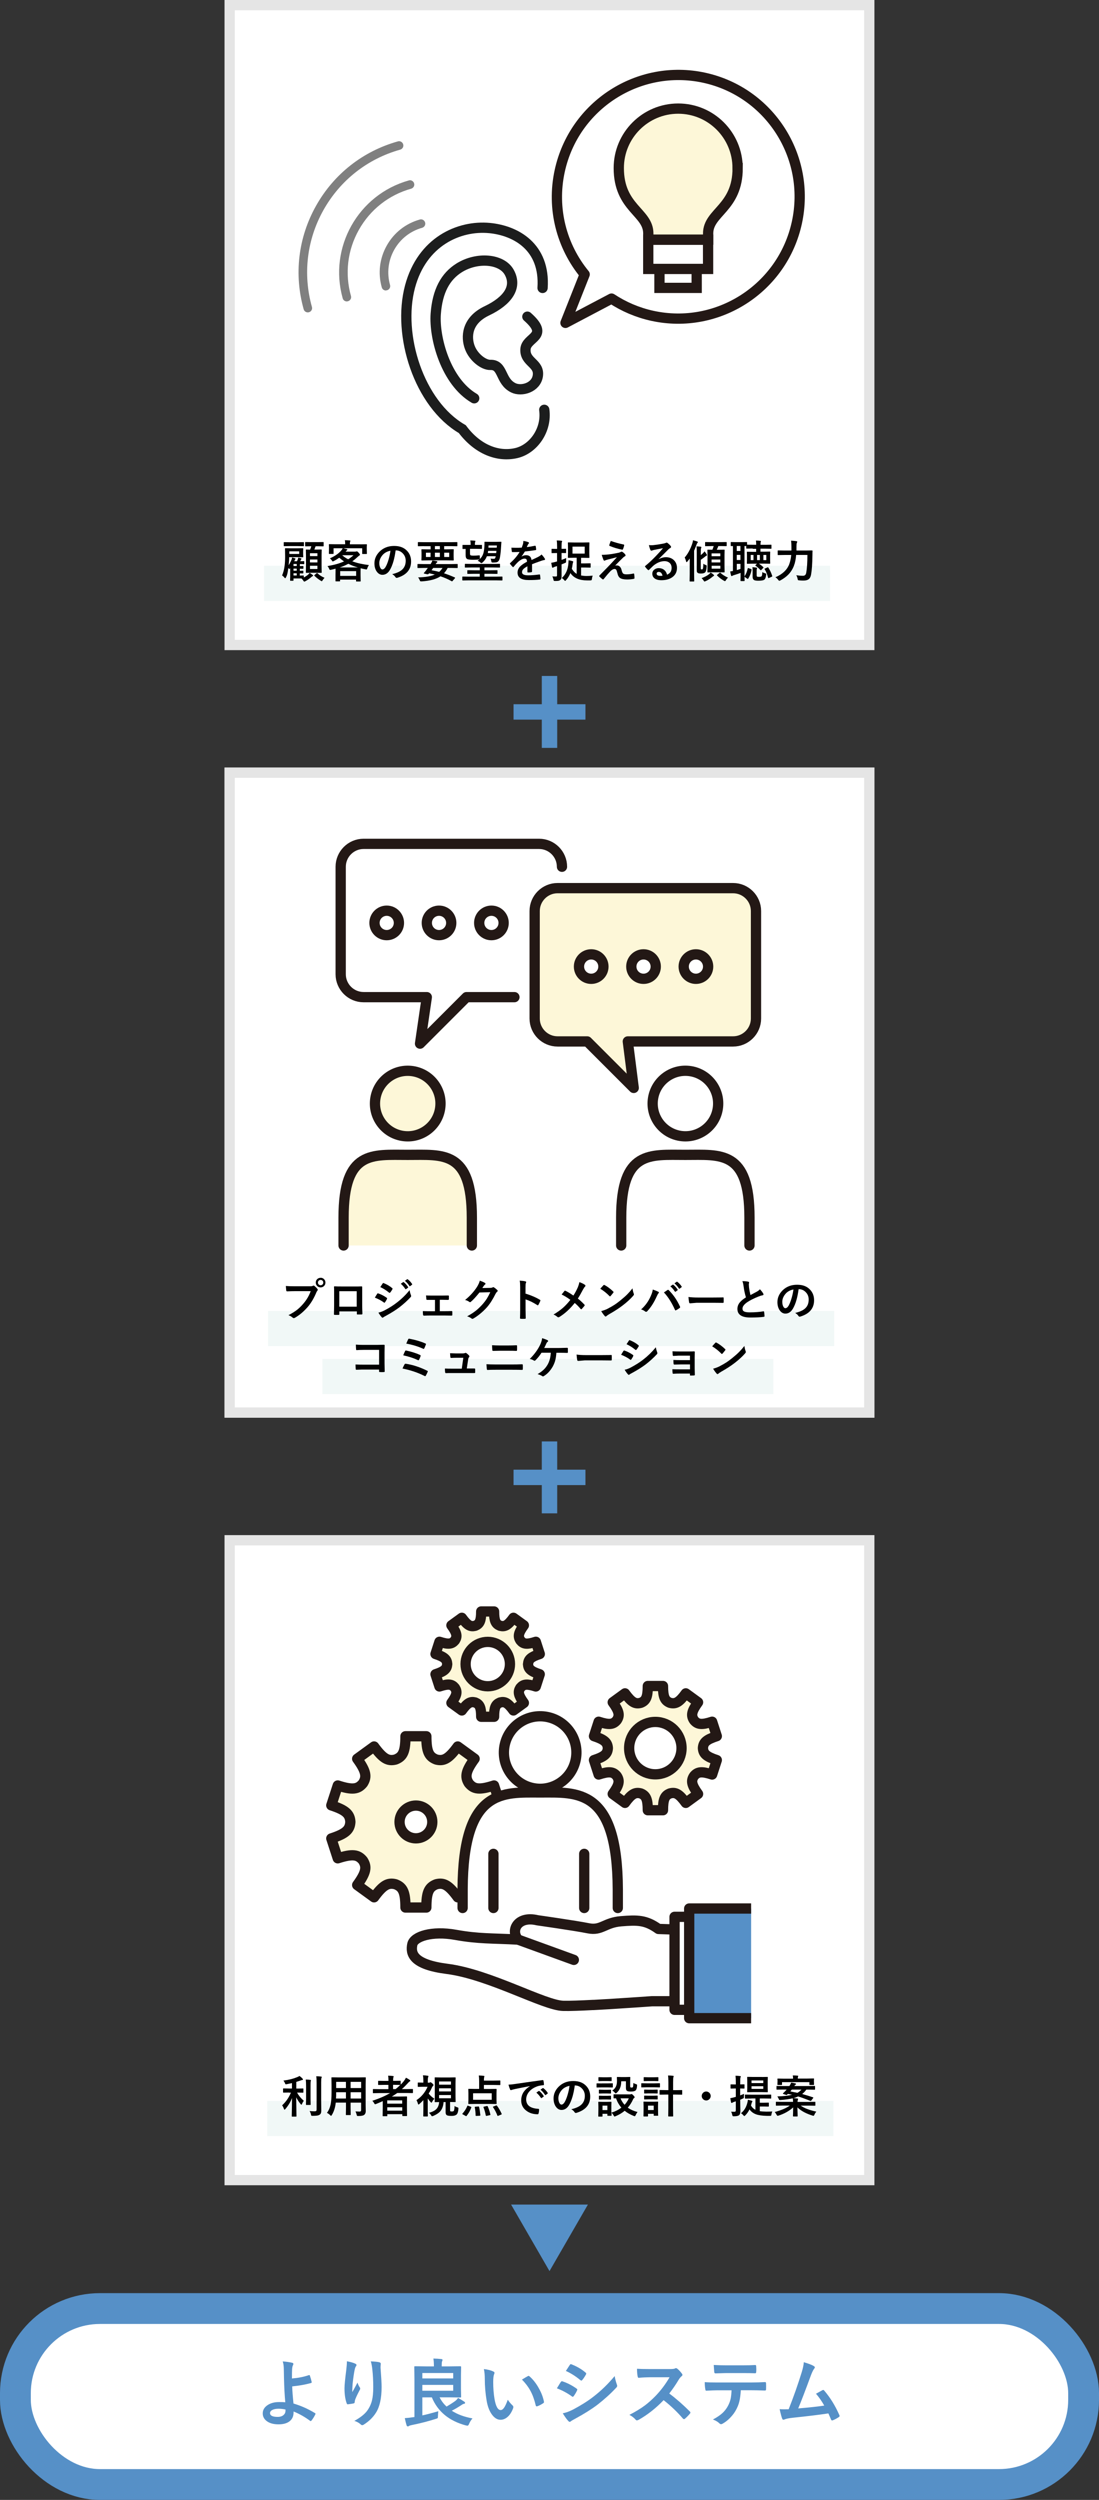 <?xml version="1.0" encoding="UTF-8"?>
<svg id="_レイヤー_1" data-name="レイヤー_1" xmlns="http://www.w3.org/2000/svg" viewBox="0 0 214 486.62">
  <rect x="0" y="0" width="214" height="486.62" fill="#333333" stroke="none"/>
  <defs>
    <style>
      .cls-1 {
        fill: #f1f8f7;
      }

      .cls-2 {
        stroke-width: 3px;
      }

      .cls-2, .cls-3, .cls-4, .cls-5, .cls-6, .cls-7, .cls-8 {
        stroke-miterlimit: 10;
      }

      .cls-2, .cls-9, .cls-4, .cls-5, .cls-10, .cls-7, .cls-11, .cls-12 {
        fill: #fff;
      }

      .cls-2, .cls-7 {
        stroke: #5690c7;
      }

      .cls-13, .cls-14 {
        fill: #5690c7;
      }

      .cls-3 {
        stroke: #1c1d1d;
      }

      .cls-3, .cls-15, .cls-4, .cls-16, .cls-5, .cls-10, .cls-6, .cls-14, .cls-17, .cls-11, .cls-12, .cls-8 {
        stroke-width: 2px;
      }

      .cls-3, .cls-15, .cls-4, .cls-5, .cls-10, .cls-6, .cls-17, .cls-11, .cls-8 {
        stroke-linecap: round;
      }

      .cls-3, .cls-15, .cls-8 {
        fill: none;
      }

      .cls-15, .cls-16, .cls-10, .cls-14, .cls-17, .cls-11, .cls-12 {
        stroke-linejoin: round;
      }

      .cls-15, .cls-5, .cls-10, .cls-6, .cls-17 {
        stroke: #231815;
      }

      .cls-4, .cls-8 {
        stroke: #e5e5e5;
      }

      .cls-16, .cls-6, .cls-17 {
        fill: #fdf7d8;
      }

      .cls-16, .cls-14, .cls-11, .cls-12 {
        stroke: #231815;
      }

      .cls-7 {
        stroke-width: 6px;
      }

      .cls-18 {
        fill: gray;
      }
    </style>
  </defs>
  <g>
    <rect class="cls-4" x="44.72" y="1" width="124.55" height="124.55"/>
    <rect class="cls-1" x="51.41" y="110.13" width="110.23" height="6.85"/>
    <g>
      <g>
        <path class="cls-9" d="M137.12,15.13c-12.75-2.77-25.35,5.35-28.13,18.15-1.61,7.39.41,14.72,4.86,20.13l-3.74,9.44,8.97-4.73c2.36,1.56,5.04,2.72,7.96,3.36,12.75,2.77,25.35-5.35,28.13-18.15,2.78-12.8-5.29-25.42-18.05-28.2Z"/>
        <path class="cls-15" d="M137.12,15.13c-12.75-2.77-25.35,5.35-28.13,18.15-1.61,7.39.41,14.72,4.86,20.13l-3.74,9.44,8.97-4.73c2.36,1.56,5.04,2.72,7.96,3.36,12.75,2.77,25.35-5.35,28.13-18.15,2.78-12.8-5.29-25.42-18.05-28.2Z"/>
      </g>
      <g>
        <rect class="cls-5" x="128.41" y="52.26" width="7.25" height="3.78"/>
        <g>
          <polygon class="cls-5" points="126.23 46.65 126.23 52.35 132.06 52.35 137.88 52.35 137.88 46.65 132.06 46.65 126.23 46.65"/>
          <path class="cls-6" d="M143.63,32.71c0-6.39-5.18-11.57-11.57-11.57s-11.57,5.18-11.57,11.57c0,7.83,5.75,8.56,5.75,12.74v1.2h11.65v-1.2c0-4.18,5.75-4.91,5.75-12.74Z"/>
        </g>
      </g>
    </g>
    <g>
      <path class="cls-3" d="M105.65,56.05c.54-8.02-5.23-11.17-10.32-11.66-5.95-.57-13.15,2.63-15.49,11.4-2.52,9.44,1.74,22.86,10.18,27.74,2.98,3.99,6.97,5.51,10.57,4.65,3.31-.8,5.93-4.5,5.39-8.41"/>
      <path class="cls-3" d="M92.34,77.53c-5.51-3.23-7.84-11.72-7.49-16.45.33-4.41,1.87-7.27,4.59-8.96,3.49-2.16,8.25-1.77,9.72.88,1.62,2.92-.34,5.59-4.35,7.5-4.01,1.91-4.06,5.14-3.34,7.1.72,1.96,2.71,3.47,4.01,3.43,2.55-.09,1.84,3.15,4.46,4.45,1.61.8,4.46-.03,4.79-2.33.36-2.48-2.56-2.6-2.41-5.16.14-2.43,4.83-2.41.37-6.35"/>
    </g>
    <g>
      <path class="cls-18" d="M59.93,60.81c.08,0,.15-.01.23-.03.45-.13.71-.59.58-1.03-1.79-6.38-.99-13.09,2.25-18.87,3.25-5.78,8.55-9.96,14.94-11.75.45-.13.71-.59.58-1.03-.13-.45-.59-.71-1.03-.58-6.82,1.91-12.48,6.37-15.94,12.54-3.47,6.17-4.32,13.33-2.41,20.14.1.37.44.61.81.61Z"/>
      <path class="cls-18" d="M67.53,58.67c.08,0,.15-.01.23-.03.45-.13.71-.59.58-1.03-1.22-4.35-.68-8.92,1.54-12.87s5.83-6.79,10.18-8.01c.45-.13.71-.59.58-1.03-.13-.45-.59-.71-1.03-.58-9.88,2.77-15.66,13.07-12.88,22.95.1.37.44.61.81.61Z"/>
      <path class="cls-18" d="M75.14,56.53c.08,0,.15-.01.23-.03.45-.13.71-.59.58-1.03-.65-2.32-.36-4.76.82-6.86s3.11-3.62,5.43-4.27c.45-.13.71-.59.58-1.03-.13-.45-.59-.71-1.03-.58-2.75.77-5.04,2.57-6.44,5.07-1.4,2.49-1.75,5.39-.97,8.14.1.37.44.61.81.61Z"/>
    </g>
    <g>
      <path d="M60.31,111.53c.15.08.34.21.56.38.06.05.1.09.1.14,0,.05-.04.09-.11.11-.07.03-.15.08-.23.16-.37.32-.75.59-1.16.81-.12.06-.19.09-.22.09-.05,0-.11-.07-.19-.2-.12-.18-.24-.32-.35-.42-.09,0-.27,0-.55,0h-1.01v.36c0,.06-.03.09-.08.09h-.49s-.07,0-.08-.02c0-.01-.01-.04-.01-.08l.02-.69v-1.65c-.08.09-.13.14-.17.14-.02,0-.06-.03-.12-.09-.02-.04-.05-.07-.08-.1-.06.49-.12.82-.16,1-.07.33-.18.62-.31.85-.05.1-.1.15-.14.15-.03,0-.07-.04-.14-.12-.16-.2-.32-.34-.46-.43.24-.56.4-1.17.48-1.81.08-.59.11-1.21.11-1.86l-.02-1.54s0-.07.02-.08c.01,0,.04-.01.08-.01l1,.02h1.36l1-.02s.07,0,.08.02c0,.01.01.04.01.08l-.02.52v.54l.02.52s0,.08-.02.08c0,0-.03.01-.08.01l-1-.02h-1.64v.02c0,.45-.04.97-.11,1.54.16-.22.33-.54.52-.95.08-.18.13-.37.15-.55.25.06.44.11.58.16.06.03.1.06.1.09,0,.02-.02.06-.06.11-.04.05-.1.17-.2.37h.54c.04-.07.08-.18.14-.32.05-.15.09-.27.1-.38.24.04.43.08.55.13.06.03.09.06.09.09,0,.03-.02.06-.06.09-.02.02-.04.06-.06.11l-.13.28h.03l.66-.02s.07,0,.09.02c0,.01.01.04.01.08v.4s0,.07-.02.08c-.01,0-.04.01-.08.01l-.66-.02h-.1v.4l.6-.02s.08,0,.08.02c0,.01.01.04.01.08v.35c0,.06-.03.09-.1.09h-.18c-.13,0-.27-.01-.42-.02v.41l.6-.02s.08,0,.08.02c0,.01.01.04.01.08v.35c0,.06-.03.08-.1.08,0,0-.06,0-.18,0-.13,0-.27-.01-.42-.01v.43l.69-.02s.07,0,.08.02c0,.01.01.04.01.08v.29c.3-.15.59-.34.86-.57.08-.07.17-.17.26-.29ZM58.03,106.3h-1.64l-1.05.02s-.07,0-.08-.02c0-.01-.01-.04-.01-.08v-.6s0-.07.02-.08c.01,0,.04-.01.08-.01l1.05.02h1.64l1.05-.02s.07,0,.08.02c0,.01.01.04.01.08v.6s0,.07-.02.08c0,0-.03.01-.08.01l-1.05-.02ZM58.26,107.83v-.51h-1.92v.51h1.92ZM57.15,110.18h.63v-.4h-.63v.4ZM57.15,111.09h.63v-.41h-.63v.41ZM57.15,112.02h.63v-.43h-.63v.43ZM60.59,106.33l-1.09.02c-.06,0-.08-.03-.08-.1v-.65c0-.06.03-.09.08-.09l1.09.02h1.24l1.1-.02c.06,0,.09.03.09.09v.65c0,.07-.03.1-.09.1l-1.1-.02h-.37c-.09.24-.17.45-.25.65h.34l1-.02s.07,0,.08.02c0,.01.01.04.01.08l-.02,1.02v2.31l.02,1.01s0,.08-.01.09c-.01.01-.04.02-.08.02l-1-.02h-.89l-1,.02c-.05,0-.08,0-.09-.02,0-.01-.01-.04-.01-.09l.02-1.01v-2.28l-.02-1.04s0-.08.02-.09c.01,0,.04-.01.08-.01l.72.02c.07-.15.15-.36.24-.65h-.03ZM61.81,107.69h-1.45v.56h1.45v-.56ZM60.36,109.48h1.45v-.57h-1.45v.57ZM61.81,110.76v-.63h-1.45v.63h1.45ZM63.19,112.48c-.11.1-.23.26-.36.46-.08.13-.14.2-.17.2-.03,0-.09-.03-.2-.1-.46-.28-.87-.6-1.23-.96-.03-.03-.04-.06-.04-.07,0-.02.03-.06.08-.1l.37-.31s.08-.05.1-.05c.02,0,.05.01.08.04.39.37.84.66,1.37.88Z"/>
      <path d="M70.2,105.96l1.15-.02s.07,0,.08.02c0,.01.01.04.01.08l-.02.42v.36l.02.93s0,.07-.02.08c0,0-.03.01-.08.01h-.72s-.07,0-.08-.02c0,0-.01-.03-.01-.08v-1.02h-3.71c.15.03.39.09.71.17.08.03.12.06.12.11,0,.04-.04.08-.11.12-.03.02-.09.08-.17.17l-.07.09h1.85c.08,0,.16-.01.22-.03.07-.02.11-.03.12-.03.07,0,.18.09.35.27.16.18.25.31.25.39,0,.07-.04.12-.11.15-.05.03-.16.11-.31.25-.35.33-.71.63-1.07.88.88.34,1.96.58,3.24.73-.14.2-.25.41-.33.66-.04.13-.09.2-.15.2-.03,0-.09-.01-.19-.03-.33-.06-.65-.13-.94-.21-.01.14-.02.35-.02.62v.69l.02,1.17s0,.08-.02.09c-.01,0-.04.01-.08.01h-.71s-.07,0-.08-.02c0-.01-.01-.04-.01-.08v-.27h-3.11v.25c0,.05,0,.08-.02.09,0,0-.03.01-.08.01h-.69c-.05,0-.08,0-.09-.02,0-.01-.01-.04-.01-.09v-1.16s.01-.59.01-.59v-.62c-.27.07-.55.15-.87.22-.1.02-.17.03-.2.03-.06,0-.11-.07-.17-.2-.07-.18-.18-.37-.33-.55,1.31-.22,2.38-.52,3.22-.91-.3-.2-.61-.44-.93-.72-.32.23-.67.45-1.06.65-.13.06-.2.08-.21.08-.03,0-.08-.05-.14-.14-.13-.2-.27-.36-.42-.46.99-.44,1.74-.96,2.24-1.56.11-.14.2-.27.26-.41h-1.78v1.02s0,.07-.02.08c0,0-.03.01-.08.01h-.72s-.07,0-.08-.02c0,0-.01-.03-.01-.08l.02-.93v-.29l-.02-.49s0-.08.02-.09c.01,0,.04-.01.08-.01l1.15.02h1.92v-.14c0-.26-.02-.48-.06-.65.33,0,.65.03.94.05.09,0,.14.04.14.09,0,.03-.02.08-.06.17-.03.09-.04.21-.04.36v.13h2.04ZM66.14,110.46h3.56c-.71-.2-1.33-.44-1.87-.72-.49.27-1.05.51-1.69.72ZM66.24,111.17v.93h3.11v-.93h-3.11ZM66.65,108.1c.34.29.72.55,1.15.77.37-.24.71-.5,1.03-.79h-2.16l-.02.02Z"/>
      <path d="M77.04,107.14c-.22,1.62-.58,2.87-1.09,3.75-.38.67-.88,1-1.49,1-.44,0-.81-.22-1.12-.66-.28-.42-.43-.94-.43-1.57,0-.85.33-1.61.98-2.27.74-.74,1.69-1.12,2.84-1.12s1.94.32,2.55.97c.51.54.77,1.23.77,2.05,0,1.58-.9,2.64-2.69,3.18-.05.01-.09.02-.13.02-.08,0-.17-.06-.25-.18-.12-.2-.33-.38-.61-.55.9-.21,1.55-.51,1.96-.9.45-.42.67-.99.67-1.71,0-.58-.2-1.07-.61-1.47-.37-.37-.82-.55-1.34-.55h-.03ZM76.03,107.2c-.62.12-1.12.39-1.49.79-.45.51-.68,1.05-.68,1.61,0,.4.07.72.22.97.11.19.24.28.37.28.24,0,.46-.18.66-.53.21-.39.41-.89.58-1.5.16-.55.27-1.09.34-1.62Z"/>
      <path d="M82.45,110.55l-1.08.02c-.06,0-.08-.03-.08-.09v-.62c0-.06.03-.08.08-.08l1.08.02h1.4c.13-.2.25-.43.34-.69.29.03.58.07.85.13.09.02.13.06.13.11s-.03.1-.09.14-.15.14-.26.31h3.14l1.08-.02c.06,0,.08.03.08.08v.62c0,.06-.03.09-.08.09l-1.08-.02h-.79c-.2.39-.44.74-.72,1.04.63.2,1.33.47,2.1.81.05.02.07.04.07.07,0,.02-.02.06-.05.1l-.43.5c-.07.07-.1.1-.12.1s-.04,0-.06-.03c-.75-.41-1.48-.73-2.19-.96-.81.55-2.02.88-3.65.99-.08,0-.13,0-.15,0-.07,0-.12-.02-.15-.06-.03-.03-.06-.09-.1-.2-.07-.18-.17-.36-.3-.52,1.41-.03,2.49-.21,3.25-.55-.21-.05-.58-.14-1.11-.25,0,0-.04.05-.1.12-.05.05-.1.08-.16.08-.02,0-.05,0-.08,0l-.63-.14s-.07-.03-.07-.06c0-.02,0-.03.02-.05l.21-.25c.13-.15.24-.28.32-.41l.24-.33h-.88ZM82.56,106.31l-1.1.02s-.07,0-.08-.02c0-.01-.01-.04-.01-.08v-.62s0-.07.02-.08c0,0,.03-.01.08-.01l1.1.02h5.3l1.1-.02s.07,0,.08.02c0,.01.01.04.01.08v.62s0,.07-.02.08c-.01,0-.04.01-.08.01l-1.1-.02h-1.37v.62h.55l1.21-.02s.08,0,.09.02c0,.01.01.04.01.08l-.02.64v.71l.02.64s0,.08-.02.09c-.01,0-.04.01-.08.01l-1.21-.02h-3.68l-1.21.02s-.07,0-.08-.02c0-.01-.01-.04-.01-.08l.02-.64v-.71l-.02-.64s0-.08.02-.08c.01,0,.04-.01.08-.01l1.21.02h.48v-.62h-1.28ZM82.94,108.42h.9v-.84h-.9v.84ZM86.16,110.55h-1.81c-.11.16-.22.31-.32.45.55.1,1.05.21,1.49.32.25-.22.47-.48.65-.77ZM84.69,106.92h.96v-.62h-.96v.62ZM85.65,108.42v-.84h-.96v.84h.96ZM87.47,108.42v-.84h-.97v.84h.97Z"/>
      <path d="M91.19,112.97l-1.08.02c-.06,0-.09-.03-.09-.09v-.58c0-.06.03-.09.09-.09l1.08.02h2.23v-.56h-1.12l-1.21.02s-.07,0-.08-.02c0-.01-.01-.04-.01-.09v-.52s0-.07.02-.08c0,0,.03-.01.08-.01l1.21.02h1.12v-.55h-1.64l-1.18.02s-.07,0-.08-.02c0-.01-.01-.04-.01-.08v-.54s0-.07.02-.08c.01,0,.04-.01.08-.01l1.18.02h4.29l1.17-.02s.08,0,.09.02c0,.01.01.04.01.08v.54s0,.07-.01.08c-.01,0-.04.01-.09.01l-1.17-.02h-1.76v.55h1.23l1.2-.02c.05,0,.08,0,.09.02.01.01.02.04.02.08v.52c0,.05,0,.08-.02.09-.01,0-.04.01-.09.01l-1.2-.02h-1.23v.56h2.33l1.09-.02c.06,0,.09.03.09.09v.58c0,.06-.03.09-.09.09l-1.09-.02h-5.46ZM97.63,105.56c-.01.1-.03.34-.05.72-.05.89-.12,1.64-.23,2.23-.1.55-.32.87-.66.94-.17.03-.39.05-.66.05-.14,0-.24-.01-.27-.03-.03-.02-.06-.06-.07-.13-.04-.26-.1-.46-.18-.6.19.02.36.03.52.03.08,0,.15,0,.22,0,.13-.02.22-.18.28-.5h-1.72c-.17.47-.46.88-.86,1.23-.1.08-.17.12-.21.12-.04,0-.11-.05-.22-.14-.12-.13-.3-.24-.53-.33.15-.08.27-.17.37-.26-.03.01-.07.02-.09.02-.32.03-.69.05-1.12.05-.57,0-.94-.04-1.12-.11-.24-.1-.36-.35-.36-.75v-1.25c-.14,0-.27,0-.39.01-.08,0-.12,0-.13,0-.05,0-.07,0-.08-.02,0-.01-.01-.04-.01-.08v-.61s0-.07.02-.08c0,0,.03,0,.08,0h1.02s.46,0,.46,0v-.25c0-.21-.02-.42-.06-.62.37.01.66.03.88.05.08,0,.12.04.12.09,0,.02-.02.07-.05.15-.03.06-.05.17-.05.32v.26h1.28s.08,0,.08,0c0,0,.01.03.01.08v.61s0,.07-.02.08c-.01,0-.04.01-.08.01l-1.02-.02h-1.21v.91c0,.2.04.32.13.36.09.04.27.06.53.06.38,0,.75-.02,1.1-.06.03,0,.05,0,.07,0,.04,0,.06.02.07.05,0,.03.01.08.01.17v.34c0,.09,0,.16-.03.19.31-.27.54-.62.69-1.05.12-.36.19-.83.23-1.42.01-.22.02-.4.02-.56,0-.08,0-.17,0-.26,0-.07.03-.11.09-.11l.71.02h1.46l.93-.02c.07,0,.11.03.11.1ZM96.67,107.23h-1.62c-.02.2-.04.34-.06.43h1.63c.03-.24.05-.38.05-.43ZM96.75,106.18h-1.62l-.02.43h1.61l.03-.43Z"/>
      <path d="M101.9,105.29c.41.06.74.15.99.25.07.03.11.08.11.15,0,.05-.02.1-.06.13-.05.04-.1.11-.15.21-.01.03-.03.07-.06.13-.05.12-.1.24-.15.34.56-.07,1.09-.16,1.59-.27.02,0,.04,0,.05,0,.05,0,.08.03.09.09.05.2.08.41.09.63v.03c0,.06-.05.1-.15.11-.68.1-1.36.19-2.04.26-.29.46-.5.78-.65.97v.02c.28-.18.57-.27.88-.27.63,0,.98.31,1.06.94.6-.27,1.02-.48,1.29-.61.28-.15.5-.3.66-.47.27.28.47.54.61.77.05.07.07.13.07.19,0,.06-.04.11-.13.12-.18.03-.35.07-.53.13-.85.3-1.48.53-1.87.69v1.4c0,.09-.06.14-.17.16-.19.03-.4.04-.62.04-.08,0-.11-.05-.11-.14,0-.5,0-.85,0-1.06-.4.21-.69.41-.85.61-.14.16-.2.35-.2.55,0,.4.4.6,1.21.6.63,0,1.36-.06,2.17-.17h.03c.06,0,.09.03.09.1.05.24.08.48.08.72v.03c0,.09-.03.13-.1.13-.59.08-1.31.11-2.16.11-1.46,0-2.19-.48-2.19-1.44,0-.45.16-.84.49-1.19.29-.31.74-.62,1.35-.94-.01-.24-.06-.4-.13-.48-.07-.08-.18-.12-.34-.12h-.05c-.34.01-.74.22-1.21.63-.27.26-.56.58-.87.95-.04.05-.08.08-.11.08-.02,0-.05-.02-.09-.06-.25-.25-.41-.44-.5-.57-.02-.03-.03-.06-.03-.08,0-.03.02-.06.06-.09.79-.71,1.4-1.43,1.83-2.16-.41.02-.87.03-1.4.03-.07,0-.11-.05-.12-.14-.02-.11-.05-.35-.08-.72.28.01.57.02.88.02.37,0,.75,0,1.13-.03.1-.26.19-.51.26-.75.04-.17.06-.35.06-.53Z"/>
      <path d="M107.54,112.19c.24.02.47.03.71.03.09,0,.15-.02.18-.06.03-.04.04-.11.04-.21v-1.76l-.43.13c-.11.04-.2.08-.29.14-.06.03-.11.05-.14.05-.05,0-.09-.04-.11-.11-.05-.2-.1-.48-.16-.85.27-.04.54-.1.8-.17l.33-.09v-1.64h-.12l-.86.02s-.08,0-.08-.02c0-.01-.01-.04-.01-.08v-.65s0-.08.02-.08c.01,0,.04-.01.08-.01l.86.02h.12v-.41c0-.52-.02-.93-.07-1.24.34,0,.65.03.91.06.09,0,.14.04.14.09,0,.04-.02.1-.06.18-.03.07-.05.36-.05.88v.43l.78-.02s.07,0,.09.02c0,.01.01.04.01.08v.65s0,.08-.02.08c-.01,0-.04.01-.08.01l-.78-.02v1.35c.29-.1.59-.22.91-.36-.02.21-.03.41-.03.6v.1c0,.09-.02.15-.05.18-.02.02-.09.05-.2.1-.28.12-.49.2-.63.25v2.21c0,.25-.01.43-.06.55-.04.12-.11.22-.22.29-.1.08-.22.13-.37.15-.13.02-.33.03-.6.03-.14,0-.23-.01-.25-.04-.03-.02-.05-.1-.08-.23-.06-.27-.14-.49-.23-.65ZM109.41,112.5c.76-.69,1.19-1.64,1.27-2.85.02-.22.03-.39.03-.49v-.11c.31.05.56.11.75.17.11.04.17.08.17.12,0,.04-.02.1-.06.17-.02.04-.04.13-.06.27-.05.37-.1.68-.17.93.27.45.59.79.95,1v-3.14h-.52l-1.1.02s-.07,0-.08-.02c0-.01-.01-.04-.01-.08l.02-.79v-1.23l-.02-.79c0-.05,0-.08.02-.09.01,0,.04-.01.08-.01l1.1.02h1.8l1.1-.02s.07,0,.08.02c0,.01.01.04.01.09l-.02.79v1.23l.02.79c0,.05,0,.08-.02.09-.01,0-.04.01-.08.01l-1.1-.02h-.42v1.09h.78l.99-.02s.07,0,.08.02c0,.01.01.04.01.08v.66c0,.06-.03.08-.09.08l-.99-.02h-.78v1.55c.32.06.68.1,1.06.1.33,0,.73-.02,1.2-.07-.07.17-.12.38-.15.63-.01.14-.04.22-.08.25-.03.02-.11.04-.25.05-.13,0-.33,0-.6,0-1.54,0-2.62-.48-3.26-1.43-.22.54-.5,1-.86,1.39-.09.09-.14.14-.17.14-.02,0-.08-.05-.17-.15-.16-.19-.33-.33-.49-.43ZM113.85,107.76v-1.36h-2.37v1.36h2.37Z"/>
      <path d="M117.18,108c.58,0,1.19-.05,1.82-.14.57-.09,1.08-.18,1.52-.28.16-.05.27-.09.35-.14.07-.04.14-.06.19-.06.03,0,.08.02.15.06.19.12.36.27.51.46.06.06.09.13.09.2,0,.08-.05.15-.16.2-.06.03-.15.09-.28.2-.52.49-1.05,1.03-1.59,1.6.09-.03.2-.04.31-.04.24,0,.44.08.6.24.16.15.28.37.34.64.09.38.2.62.33.72.12.09.33.14.63.14.43,0,.89-.05,1.35-.16.01,0,.02,0,.03,0,.07,0,.11.04.12.13.04.22.06.47.06.77,0,.08-.05.12-.16.14-.41.08-.84.12-1.28.12-.66,0-1.13-.11-1.41-.32-.23-.18-.38-.47-.47-.89-.08-.33-.16-.56-.23-.67-.08-.11-.18-.17-.32-.17-.25,0-.52.15-.82.44-.32.33-.76.84-1.32,1.54-.03.04-.07.06-.12.06-.03,0-.06-.01-.09-.03-.17-.12-.37-.29-.61-.53-.03-.03-.04-.06-.04-.09,0-.05.02-.09.07-.14l1.65-1.68c.13-.14.37-.38.7-.74.45-.49.8-.87,1.03-1.12-.26.07-.6.16-1,.26-.43.11-.7.18-.82.21-.25.07-.41.12-.47.16-.07.03-.13.05-.18.05-.06,0-.1-.05-.14-.15-.09-.17-.2-.5-.35-.98ZM118.93,105.29c.79.29,1.62.52,2.5.7.07.01.11.06.11.12,0,.02,0,.04,0,.07-.07.29-.15.53-.23.72-.03.07-.07.1-.12.1-.01,0-.02,0-.03,0-.89-.17-1.7-.42-2.44-.73-.06-.02-.08-.06-.08-.11,0-.01,0-.03,0-.05.04-.15.13-.42.29-.81Z"/>
      <path d="M129.07,106.71c-.54.1-1.11.21-1.69.33-.15.03-.27.07-.37.11-.07.03-.13.04-.17.04-.08,0-.15-.05-.19-.15-.09-.18-.19-.49-.3-.94.15.02.3.03.47.03.11,0,.23,0,.34-.01.6-.06,1.26-.16,1.98-.3.24-.05.4-.09.48-.13.08-.05.13-.07.17-.07.07,0,.13.02.2.07.23.18.43.36.58.56.07.07.1.14.1.21,0,.09-.05.16-.15.21-.1.05-.23.14-.38.28-.18.18-.51.51-.99.99-.36.36-.66.65-.89.88v.03c.47-.26.93-.39,1.4-.39.68,0,1.23.22,1.63.65.35.38.53.86.53,1.44,0,.78-.31,1.39-.93,1.82-.54.38-1.24.57-2.11.57-.59,0-1.04-.13-1.35-.38-.27-.22-.41-.52-.41-.9,0-.31.13-.58.4-.79.24-.18.51-.28.83-.28.44,0,.81.12,1.1.37.26.22.44.52.54.91.33-.15.56-.34.7-.56.12-.2.19-.46.19-.77,0-.42-.14-.76-.43-1-.25-.21-.56-.31-.94-.31-.76,0-1.51.31-2.23.92-.11.1-.36.35-.76.74-.07.06-.11.1-.15.1s-.08-.03-.13-.08c-.16-.14-.33-.33-.51-.57-.02-.02-.03-.05-.03-.07,0-.04.02-.08.07-.13.65-.52,1.34-1.17,2.06-1.92.59-.61,1.04-1.11,1.35-1.49ZM129.01,112.07c-.12-.5-.36-.75-.74-.75-.13,0-.24.04-.31.11-.07.06-.1.13-.1.22,0,.3.25.45.76.45.15,0,.28-.01.4-.03Z"/>
      <path d="M134.93,105.16c.33.08.6.16.82.24.09.04.14.08.14.13,0,.04-.03.09-.09.16-.06.05-.12.17-.18.36-.18.47-.33.85-.46,1.15v4.57l.02,1.32s0,.07-.02.09c-.01,0-.04.01-.08.01h-.71s-.07,0-.08-.02c0-.01-.01-.04-.01-.08l.02-1.32v-1.86c0-.51,0-.91,0-1.19-.12.17-.27.37-.45.59-.07.08-.12.12-.15.12-.04,0-.07-.05-.1-.15-.08-.31-.17-.56-.28-.75.62-.71,1.12-1.63,1.49-2.75.07-.21.11-.42.13-.62ZM137.18,107.31c.16.18.3.39.43.6.03.06.05.11.05.16s-.04.08-.13.12c-.05.02-.16.09-.31.22-.21.18-.47.36-.77.56v1.58c0,.14.02.23.06.26.03.02.08.03.13.03.08,0,.14-.02.19-.06.07-.06.12-.41.13-1.06.1.1.25.19.45.25.09.03.14.06.16.08.02.02.03.06.03.11,0,.02,0,.06,0,.12-.03.64-.15,1.03-.34,1.17-.16.13-.42.19-.77.19-.31,0-.52-.04-.63-.13-.08-.06-.14-.14-.16-.23-.02-.09-.03-.24-.03-.46v-3.52c0-.43-.01-.75-.04-.95.2,0,.46.03.78.06.11.02.17.06.17.11,0,.05-.02.1-.06.17-.04.07-.06.31-.06.71v.66c.16-.13.29-.25.42-.37.12-.12.22-.25.31-.37ZM138.36,111.44c.22.12.42.27.6.43.06.05.09.1.09.14,0,.04-.03.08-.09.11-.02,0-.1.06-.24.17-.42.35-.86.63-1.32.83-.13.05-.2.08-.22.08-.04,0-.1-.06-.17-.19-.13-.2-.26-.36-.4-.47.62-.23,1.11-.49,1.46-.77.12-.1.22-.2.3-.31ZM138.49,106.3l-1.09.02s-.07,0-.09-.02c0-.01-.01-.04-.01-.08v-.62s0-.07.02-.08c0,0,.03-.01.08-.01l1.09.02h1.84l1.09-.02c.06,0,.08.03.08.09v.62c0,.06-.03.09-.08.09l-1.09-.02h-.45c-.09.24-.19.48-.31.72h.46l.97-.02c.07,0,.1.03.1.09l-.02,1v2.25l.02,1c0,.06-.03.09-.1.09l-.97-.02h-1.21l-.97.02c-.07,0-.1-.03-.1-.09l.02-1v-2.25l-.02-1c0-.06.03-.09.1-.09l.86.02c.08-.18.18-.42.27-.72h-.5ZM138.56,107.72v.55h1.7v-.55h-1.7ZM138.56,109.48h1.7v-.56h-1.7v.56ZM140.27,110.7v-.57h-1.7v.57h1.7ZM141.76,112.44c-.15.13-.29.3-.4.49-.08.13-.14.19-.19.19-.04,0-.1-.02-.17-.06-.53-.3-.98-.64-1.37-1.04-.02-.02-.03-.04-.03-.06s.03-.05.09-.1l.41-.34s.08-.06.1-.06c.01,0,.04.01.08.04.41.38.9.69,1.49.94Z"/>
      <path d="M146.57,106.77l-1.16.02c-.05,0-.08,0-.09-.02,0-.01-.01-.04-.01-.08v-.4h-.34s0,5.81,0,5.81l.02.92c0,.06-.03.09-.09.09h-.62c-.06,0-.09-.03-.09-.09l.02-.92v-.58c-.3.12-.74.26-1.31.44-.16.05-.26.09-.29.12-.04.04-.09.06-.14.06-.04,0-.08-.04-.11-.11-.07-.23-.13-.49-.17-.79.2-.03.38-.06.53-.09v-4.86h-.34s-.07,0-.08,0-.01-.04-.01-.08v-.6s0-.08.02-.09c0,0,.03-.01.08-.01l.91.02h1.15l.92-.02c.05,0,.08,0,.09.02,0,.01.01.04.01.08v.41c.13.01.5.02,1.12.02h.66v-.03c0-.34-.02-.6-.05-.79.33,0,.62.03.85.06.08,0,.12.03.12.08,0,.03-.01.08-.04.15-.03.08-.04.25-.04.51v.03h.87l1.17-.02s.07,0,.08.02c0,.01.01.04.01.08v.6s0,.07-.02.08c-.01,0-.04.01-.08.01l-1.17-.02h-.87v.59h.67l1.13-.02c.05,0,.08,0,.09.02,0,.01.01.04.01.09l-.02.57v1l.02.57s0,.08-.02.09c-.01.01-.04.02-.09.02l-1.13-.02h-.96c.35.24.64.47.85.69.03.03.05.05.05.07s-.02.04-.06.08l-.35.37c-.05.05-.1.08-.12.08s-.06-.01-.08-.04c-.33-.36-.64-.63-.92-.82-.05-.03-.07-.05-.07-.07,0-.02.02-.06.07-.11l.26-.24h-.75l-1.14.02s-.07,0-.08-.02c0-.01-.01-.04-.01-.08l.02-.57v-1l-.02-.57c0-.05,0-.08.02-.09.01,0,.04-.01.08-.01l1.14.02h.57v-.59h-.66ZM143.46,107.25h.72v-.97h-.72v.97ZM143.46,109.01h.72v-1h-.72v1ZM144.19,110.74v-.98h-.72v1.21c.26-.07.5-.15.72-.23ZM145.6,110.67c.01-.07.04-.1.07-.1.02,0,.05,0,.08.02l.48.17c.08.03.12.06.12.11,0,.01,0,.03,0,.06-.1.6-.32,1.16-.65,1.69-.03.05-.05.08-.08.08s-.06-.02-.11-.05l-.47-.33c-.05-.05-.08-.08-.08-.1,0-.02,0-.04.03-.06.29-.43.49-.92.6-1.47ZM146.18,109.03h.54v-1.01h-.54v1.01ZM146.51,110.41c.32.02.58.05.78.08.09.02.14.05.14.08s-.01.08-.03.11c-.04.05-.06.2-.06.43v.85c0,.15.03.25.1.29.06.03.18.04.36.04.23,0,.39-.03.47-.1.11-.07.17-.35.17-.83.13.09.31.17.54.23.1.03.16.06.18.07.02.02.03.06.03.11,0,.02,0,.06,0,.12-.06.52-.19.84-.39.97-.19.12-.57.18-1.16.18-.41,0-.69-.05-.84-.15-.17-.13-.25-.34-.25-.63v-1.16c0-.29-.01-.53-.04-.71ZM147.96,109.03v-1.01h-.54v1.01h.54ZM149.22,109.03v-1.01h-.57v1.01h.57ZM149.61,110.49c.31.46.56,1,.76,1.62,0,.03.01.04.01.06,0,.03-.04.07-.11.1l-.54.24s-.07.03-.09.03c-.03,0-.05-.03-.07-.08-.19-.7-.41-1.25-.67-1.65-.02-.03-.03-.06-.03-.07,0-.03.03-.06.1-.08l.46-.21s.06-.03.08-.03c.03,0,.07.02.1.07Z"/>
      <path d="M157.24,108.02h-2.21c-.07.83-.21,1.53-.43,2.1-.26.67-.63,1.25-1.11,1.74-.4.41-.91.78-1.53,1.12-.12.05-.19.08-.21.08-.05,0-.12-.06-.21-.18-.18-.23-.36-.4-.55-.51,1.41-.61,2.31-1.48,2.71-2.59.19-.53.31-1.11.37-1.75h-1.36l-1.17.02c-.05,0-.08,0-.09-.02-.01-.01-.02-.04-.02-.08v-.72s0-.07.02-.08c.01,0,.04-.01.09-.01l1.17.02h1.4v-.76c0-.44-.02-.83-.07-1.16.45.03.8.06,1.03.1.12.01.17.06.17.12,0,.06-.03.13-.08.22-.05.11-.07.36-.07.74,0,.33,0,.57,0,.74h1.83l1.19-.02c.07,0,.11.04.11.11-.01.17-.02.43-.02.78-.02,1.69-.11,2.97-.27,3.83-.08.44-.25.75-.51.92-.22.15-.54.23-.95.23-.05,0-.11,0-.17,0-.2,0-.42-.01-.67-.04-.14-.01-.23-.03-.25-.07-.02-.03-.05-.11-.07-.24-.06-.29-.15-.52-.26-.69.45.07.88.11,1.31.11.35,0,.56-.19.63-.58.15-.85.23-2.01.23-3.47Z"/>
    </g>
  </g>
  <g>
    <rect class="cls-8" x="44.72" y="150.41" width="124.55" height="124.55"/>
    <rect class="cls-4" x="44.72" y="150.41" width="124.55" height="124.55"/>
    <rect class="cls-1" x="52.2" y="255.18" width="110.23" height="6.85"/>
    <rect class="cls-1" x="62.78" y="264.52" width="87.81" height="6.85"/>
    <g>
      <path class="cls-10" d="M109.43,168.72c0-2.46-2.01-4.46-4.46-4.46h-34.17c-2.46,0-4.46,2.01-4.46,4.46v20.92c0,2.46,2.01,4.46,4.46,4.46h12.31l-1.32,9.05,9.05-9.05h9.33"/>
      <path class="cls-17" d="M142.74,172.88h-34.17c-2.46,0-4.46,2.01-4.46,4.46v20.92c0,2.46,2.01,4.46,4.46,4.46h5.78l9.05,9.05-1.15-9.05h20.5c2.46,0,4.46-2.01,4.46-4.46v-20.92c0-2.46-2.01-4.46-4.46-4.46Z"/>
      <g>
        <circle class="cls-6" cx="79.39" cy="214.8" r="6.38" transform="translate(-145.35 258.76) rotate(-80.78)"/>
        <path class="cls-6" d="M91.88,242.44v-5.43c0-13.15-5.59-12.21-12.49-12.21s-12.49-.94-12.49,12.21v5.43"/>
      </g>
      <g>
        <circle class="cls-5" cx="133.46" cy="214.8" r="6.38" transform="translate(-99.91 312.21) rotate(-80.8)"/>
        <path class="cls-5" d="M145.94,242.44v-5.43c0-13.15-5.59-12.21-12.49-12.21s-12.49-.94-12.49,12.21v5.43"/>
      </g>
      <path class="cls-10" d="M77.68,179.65c0,1.32-1.07,2.38-2.38,2.38s-2.38-1.07-2.38-2.38,1.07-2.38,2.38-2.38,2.38,1.07,2.38,2.38Z"/>
      <circle class="cls-10" cx="85.49" cy="179.65" r="2.38"/>
      <circle class="cls-10" cx="95.69" cy="179.65" r="2.38"/>
      <circle class="cls-10" cx="115.12" cy="188.15" r="2.38"/>
      <circle class="cls-10" cx="125.31" cy="188.15" r="2.38"/>
      <path class="cls-10" d="M137.89,188.15c0,1.32-1.07,2.38-2.38,2.38s-2.38-1.07-2.38-2.38,1.07-2.38,2.38-2.38,2.38,1.07,2.38,2.38Z"/>
    </g>
    <g>
      <path d="M55.66,250.32c.37.04.92.06,1.67.06h3.11c.22,0,.38-.03.48-.09.05-.03.1-.05.15-.05.06,0,.1.02.14.06.26.21.46.41.6.6.04.06.07.12.07.17,0,.05-.03.11-.08.17-.06.06-.13.17-.2.34-.47,1.13-1.03,2.07-1.69,2.84-.78.89-1.61,1.59-2.47,2.08-.08.05-.16.08-.24.08s-.15-.03-.22-.1c-.18-.17-.45-.33-.81-.48.67-.34,1.24-.69,1.69-1.05.39-.31.78-.69,1.16-1.13.66-.75,1.15-1.58,1.48-2.49h-3.15c-.33,0-.81.01-1.44.04-.09,0-.15-.05-.17-.17-.02-.15-.05-.44-.08-.88ZM62.43,248.72c.28,0,.51.1.7.31.16.18.24.38.24.63,0,.28-.1.51-.31.7-.18.16-.39.24-.63.24-.28,0-.51-.1-.7-.31-.16-.18-.24-.39-.24-.63,0-.29.1-.52.31-.7.18-.16.39-.23.63-.23ZM62.43,249.14c-.16,0-.29.06-.39.17-.08.1-.13.21-.13.35,0,.16.06.29.17.39.09.08.21.13.35.13.16,0,.29-.06.39-.17.08-.1.13-.21.13-.35,0-.16-.06-.29-.17-.39-.09-.08-.21-.13-.35-.13Z"/>
      <path d="M69.46,255.27h-3.38v.51c0,.07-.01.12-.04.14-.02.02-.07.03-.15.03-.11,0-.23,0-.34,0s-.23,0-.34,0c-.12,0-.18-.04-.18-.11v-.02c.02-.91.03-1.48.03-1.73v-2.7c0-.34,0-.63-.02-.88,0-.08.03-.12.1-.12.31.02.83.03,1.56.03h2.07c.82,0,1.37,0,1.64-.02.08,0,.12.04.12.13v1.45s0,2.08,0,2.08c0,.31.01.87.04,1.66,0,.1-.06.15-.17.15-.14,0-.27,0-.4,0s-.27,0-.4,0c-.05,0-.09,0-.1-.03,0-.02-.01-.05-.01-.11v-.46ZM69.46,254.35v-3.01h-3.39v3.01h3.39Z"/>
      <path d="M72.99,252.59s.12-.2.29-.48c.08-.12.13-.21.17-.27.04-.06.09-.09.13-.09.01,0,.02,0,.03,0,.6.2,1.16.49,1.68.86.06.05.09.09.09.13,0,.02-.01.05-.03.1-.07.18-.2.4-.38.66-.05.06-.09.09-.11.09s-.06-.02-.1-.05c-.5-.37-1.08-.68-1.76-.95ZM73.68,255.51c.37-.07.76-.21,1.18-.43.94-.49,1.74-1,2.39-1.51.9-.68,1.74-1.49,2.51-2.43.04.27.12.6.26.97.03.07.04.12.04.17,0,.07-.03.13-.09.2-.66.71-1.4,1.38-2.22,2.01-.68.51-1.54,1.06-2.61,1.64-.3.16-.47.26-.51.3-.05.05-.09.07-.14.07-.06,0-.12-.04-.17-.11-.16-.16-.38-.46-.64-.89ZM74.05,250.54l.46-.7c.04-.06.08-.1.12-.1.03,0,.06,0,.1.03.66.27,1.2.59,1.64.97.05.03.07.07.07.11,0,.04-.01.08-.03.11-.17.3-.32.52-.45.66-.02.03-.05.05-.08.05s-.08-.02-.13-.06c-.55-.45-1.11-.81-1.69-1.07ZM78.04,249.89l.46-.32s.04-.02.05-.02c.02,0,.05.01.08.04.3.23.57.54.83.93.02.03.03.05.03.06,0,.03-.02.05-.05.08l-.37.27s-.05.03-.07.03c-.03,0-.05-.02-.08-.06-.27-.41-.57-.75-.88-1.01ZM78.84,249.32l.44-.31s.04-.02.06-.02.04.01.07.04c.33.25.61.55.83.9.02.03.03.05.03.07,0,.03-.02.06-.05.08l-.35.27s-.05.03-.07.03c-.03,0-.06-.02-.08-.06-.24-.39-.53-.72-.87-1Z"/>
      <path d="M85.64,253.02v2.21h.92c.52,0,.98-.01,1.4-.03.07,0,.11.06.12.17,0,.1,0,.19,0,.28s0,.18,0,.28c0,.1-.05.16-.12.16h-.02l-1.37-.02h-2.74c-.37,0-.8.01-1.28.03-.09,0-.15-.06-.17-.18-.03-.16-.04-.39-.04-.71.34.02.83.03,1.49.03h.87v-2.21h-.48c-.45,0-.8,0-1.07,0h-.01c-.07,0-.11-.06-.12-.17-.01-.08-.03-.31-.06-.7.25.02.65.03,1.21.03h1.94l1.17-.02h.02c.07,0,.11.05.11.15,0,.09,0,.18,0,.27s0,.18,0,.27c0,.11-.05.17-.14.17h-.03l-1.13-.02h-.48Z"/>
      <path d="M93.94,250.72l1.57-.03c.19,0,.34-.04.44-.11.03-.02.06-.03.11-.03.04,0,.09.02.14.05.2.13.4.29.59.47.08.07.12.13.12.2s-.04.12-.11.18c-.11.08-.2.21-.29.37-.55,1.11-1.12,2.01-1.73,2.69-.4.45-.86.88-1.38,1.3-.45.36-.87.65-1.27.87-.05.03-.09.04-.14.04-.06,0-.13-.03-.2-.09-.22-.17-.5-.31-.83-.4.71-.39,1.28-.76,1.73-1.12.37-.3.76-.67,1.17-1.11.37-.41.68-.81.92-1.18.22-.35.45-.78.69-1.29l-2.11.06c-.7.87-1.25,1.46-1.65,1.79-.06.07-.12.1-.18.1-.04,0-.08-.02-.13-.05-.26-.19-.54-.32-.84-.38.97-.79,1.76-1.66,2.35-2.59.27-.45.44-.85.52-1.18.49.18.83.33,1.02.46.06.04.09.09.09.15,0,.06-.03.11-.1.15-.04.02-.11.1-.22.23-.06.1-.16.24-.29.43Z"/>
      <path d="M102.35,251.81c1.1.34,2.02.74,2.77,1.19.08.04.11.09.11.15,0,.02,0,.05-.02.08-.11.27-.23.52-.37.76-.04.07-.08.1-.11.1-.03,0-.07-.01-.1-.04-.82-.52-1.58-.9-2.29-1.12v1.93c0,.32.01.89.03,1.71v.03c0,.07-.05.11-.16.11-.13,0-.26.01-.39.01s-.26,0-.39-.01c-.11,0-.17-.04-.17-.13.02-.56.03-1.13.03-1.72v-4.29c0-.53-.03-.96-.09-1.29.51.03.87.08,1.09.14.11.02.17.07.17.15,0,.05-.02.11-.07.2-.04.08-.06.35-.06.82v1.25Z"/>
      <path d="M111.65,252.19c.3-.46.58-.97.84-1.55.16-.39.27-.75.33-1.07.52.19.88.37,1.1.55.06.04.08.09.08.15,0,.07-.03.14-.1.19-.09.08-.22.27-.39.58-.4.77-.73,1.34-.99,1.73.4.31.82.7,1.28,1.18.03.04.05.08.05.12,0,.03-.01.06-.04.11-.12.15-.29.36-.53.62-.03.04-.07.06-.11.06-.04,0-.08-.03-.12-.08-.36-.43-.74-.82-1.14-1.15-.93,1.17-1.92,2.07-2.98,2.72-.07.05-.14.07-.2.07-.06,0-.12-.02-.17-.06-.3-.25-.56-.41-.78-.48.73-.43,1.36-.88,1.89-1.35.48-.43.94-.93,1.39-1.51-.54-.4-1.1-.75-1.7-1.04.32-.41.51-.64.57-.71.03-.03.06-.04.08-.04.03,0,.06.01.11.03.47.24.98.54,1.52.92Z"/>
      <path d="M116.89,250.86c.14-.18.35-.4.61-.68.04-.05.08-.07.12-.07.03,0,.06.01.12.04.54.29,1.1.7,1.66,1.24.05.05.08.09.08.12s-.02.07-.05.11c-.19.25-.37.47-.54.66-.05.05-.08.07-.11.07-.03,0-.07-.02-.11-.07-.53-.55-1.12-1.02-1.78-1.42ZM117.08,255.21c.47-.13.86-.27,1.18-.43.56-.29,1.03-.56,1.4-.8.33-.21.7-.49,1.11-.82.58-.47,1.05-.88,1.39-1.23.33-.33.66-.71,1-1.15.05.38.13.72.24,1.02.03.07.04.12.04.17,0,.07-.05.15-.14.26-.51.59-1.18,1.21-2.01,1.85-.72.56-1.6,1.13-2.63,1.71-.31.18-.5.32-.58.4-.06.06-.11.08-.16.08s-.1-.03-.15-.09c-.27-.3-.5-.63-.7-.97Z"/>
      <path d="M124.82,254.9c.82-.72,1.45-1.59,1.89-2.6.24-.53.37-.96.4-1.29.49.17.85.32,1.08.44.07.03.11.08.11.14s-.03.12-.09.17c-.08.08-.18.26-.3.53-.54,1.21-1.16,2.19-1.86,2.93-.08.09-.16.13-.25.13-.07,0-.13-.03-.2-.09-.19-.15-.45-.28-.77-.38ZM129.28,251.58c.1-.06.24-.16.43-.29.13-.09.22-.15.26-.18.05-.03.09-.05.12-.05.04,0,.08.02.13.07.9.9,1.63,1.97,2.19,3.2.02.04.03.08.03.12,0,.05-.03.1-.08.14-.2.16-.44.31-.72.46-.04.02-.08.03-.1.03-.05,0-.09-.04-.11-.11-.62-1.39-1.33-2.52-2.15-3.39ZM130.53,250.39l.46-.32s.03-.02.05-.02c.02,0,.05.01.08.04.3.23.57.54.83.93.02.03.03.05.03.06,0,.03-.02.05-.05.08l-.37.27s-.05.03-.07.03c-.03,0-.06-.02-.08-.06-.27-.41-.56-.75-.88-1.01ZM131.33,249.81l.43-.31s.04-.02.06-.02c.02,0,.05.01.08.04.34.26.61.55.83.9.02.03.03.05.03.07,0,.03-.02.06-.06.08l-.35.27s-.05.03-.07.03c-.03,0-.05-.02-.08-.06-.25-.39-.54-.72-.87-1Z"/>
      <path d="M134.07,252.46c.45.07,1.08.11,1.88.11h2.81c.28,0,.63,0,1.06-.01.55,0,.87-.01.94-.02h.04c.08,0,.11.04.11.12,0,.13.01.27.01.41s0,.28-.01.41c0,.09-.04.13-.12.13h-.03c-.87-.01-1.52-.02-1.95-.02h-3.14l-1.28.11c-.11,0-.18-.06-.2-.18-.05-.23-.1-.58-.13-1.06Z"/>
      <path d="M144.56,249.38c.48,0,.86.04,1.15.11.1.03.16.07.16.14l-.06.37c0,.06.01.25.04.59.07.52.16,1.02.28,1.5.17-.09.39-.21.64-.34.29-.16.49-.26.6-.32.28-.16.48-.32.6-.47.27.28.48.55.64.82.04.06.06.12.06.18,0,.1-.06.16-.17.17-.22.04-.5.12-.84.26-.86.35-1.54.69-2.05,1.02-.69.45-1.03.89-1.03,1.32,0,.28.12.47.36.58.22.1.56.15,1.03.15,1.04,0,1.92-.07,2.66-.2.02,0,.04,0,.06,0,.05,0,.09.04.1.11.03.19.06.46.08.81,0,.09-.04.14-.16.15-.66.09-1.53.13-2.6.13-1.68,0-2.52-.56-2.52-1.67,0-.49.17-.93.51-1.32.25-.29.63-.61,1.15-.93-.2-.65-.35-1.36-.45-2.12-.06-.47-.14-.8-.23-1.01Z"/>
      <path d="M155.51,250.95c-.22,1.62-.58,2.87-1.09,3.75-.38.67-.88,1-1.49,1-.44,0-.81-.22-1.12-.66-.28-.42-.43-.94-.43-1.57,0-.85.33-1.61.98-2.27.74-.74,1.69-1.12,2.84-1.12s1.94.32,2.55.97c.51.54.77,1.23.77,2.05,0,1.58-.9,2.64-2.69,3.18-.05.01-.09.02-.13.02-.08,0-.17-.06-.25-.18-.12-.2-.33-.38-.61-.55.9-.21,1.55-.51,1.96-.9.45-.42.67-.99.67-1.71,0-.58-.2-1.07-.61-1.47-.37-.37-.82-.55-1.34-.55h-.03ZM154.5,251c-.62.12-1.12.39-1.49.79-.45.51-.68,1.05-.68,1.61,0,.4.07.72.22.97.11.19.24.28.37.28.24,0,.46-.18.66-.53.21-.39.41-.89.58-1.5.16-.55.27-1.09.34-1.62Z"/>
      <path d="M73.82,265.61v-2.85h-3.04c-.57,0-1,.02-1.31.05-.09,0-.13-.05-.13-.15-.03-.26-.04-.57-.04-.93.41.04.89.06,1.46.06h2.59c.3,0,.76-.01,1.38-.03.12,0,.17.04.17.12v.03l-.02,1.38v2.09c0,.41.01.94.03,1.58,0,.07-.05.11-.16.12-.12,0-.25.01-.38.01s-.26,0-.38-.01c-.08,0-.12-.02-.14-.03s-.03-.06-.03-.11v-.35h-3c-.23,0-.5,0-.81.02-.35.01-.55.02-.62.02-.07,0-.11-.04-.12-.13-.03-.25-.04-.55-.04-.9.45.03.99.04,1.6.04h2.99Z"/>
      <path d="M78.38,266.39c.12-.29.25-.56.4-.82.04-.07.1-.11.17-.11.02,0,.04,0,.07,0,1.34.2,2.73.65,4.17,1.36.08.03.11.08.11.14,0,.03,0,.06-.03.09-.1.24-.21.47-.35.72-.04.07-.09.11-.13.11-.03,0-.07-.01-.12-.04-1.33-.67-2.76-1.15-4.31-1.45ZM78.52,263.81c.15-.37.27-.65.37-.83.03-.07.08-.1.13-.1.03,0,.06,0,.09.01,1.05.23,1.94.51,2.66.85.09.04.14.09.14.15,0,.03,0,.06-.02.11-.06.21-.16.43-.29.67-.04.08-.08.11-.12.11-.04,0-.08-.01-.11-.03-.8-.38-1.75-.69-2.85-.93ZM79.11,261.54c.17-.4.29-.68.37-.83.04-.08.09-.13.15-.13.02,0,.05,0,.09.01,1.21.23,2.24.53,3.1.92.09.04.13.08.13.12,0,.02,0,.05-.03.09-.05.16-.15.42-.31.76-.03.06-.06.09-.11.09-.03,0-.06,0-.1-.03-1-.45-2.1-.79-3.29-1Z"/>
      <path d="M90.86,266.38h1.47s.04,0,.05,0c.09,0,.14.05.15.16,0,.09,0,.18,0,.28s0,.18,0,.27c0,.08-.01.13-.03.15-.02.02-.06.03-.13.03h-1.21s-3.21,0-3.21,0c-.47,0-.84,0-1.12.02-.08,0-.13-.06-.15-.17-.03-.15-.04-.4-.04-.73.33.02.75.03,1.26.03h2.02l.3-2.12h-1.41c-.19,0-.51,0-.96.03h-.03c-.07,0-.11-.06-.12-.17-.02-.13-.04-.38-.06-.75.65.03,1.05.04,1.21.04h1.21c.22,0,.39-.03.52-.08.03-.03.06-.04.09-.04.03,0,.07.02.13.05.23.17.41.33.53.48.05.05.08.11.08.16s-.03.11-.08.16c-.08.09-.14.24-.17.44l-.27,1.78Z"/>
      <path d="M94.72,265.55c.5.03,1.1.05,1.81.05h3.17c.64,0,1.29-.01,1.96-.04.09,0,.14.05.14.16,0,.12.01.25.01.38s0,.25-.01.38c0,.12-.04.18-.13.18-.41-.02-1.05-.03-1.91-.03h-3.26c-.7,0-1.22.01-1.57.04-.07,0-.11-.06-.13-.17-.02-.14-.05-.46-.08-.96ZM95.8,261.85c.44.03.93.05,1.48.05h1.73c.43,0,.95-.01,1.57-.04.07,0,.1.05.1.15,0,.13.01.26.01.39s0,.26-.01.39c0,.11-.05.17-.11.17-.41-.02-.92-.03-1.52-.03h-1.73c-.34,0-.79.01-1.33.03-.07,0-.12-.06-.12-.18-.03-.22-.05-.52-.05-.92Z"/>
      <path d="M108.34,263.32c-.04.61-.12,1.13-.24,1.55-.1.37-.26.74-.46,1.12-.47.82-1.04,1.44-1.73,1.86-.06.05-.12.07-.18.07-.05,0-.1-.02-.15-.06-.22-.15-.52-.27-.9-.38.54-.32.96-.63,1.27-.95.27-.27.5-.58.7-.93.36-.65.56-1.41.6-2.29h-1.8c-.37.58-.77,1.08-1.21,1.5-.05.05-.09.07-.15.07-.04,0-.08-.01-.12-.04-.23-.15-.5-.25-.81-.32.89-.87,1.58-1.82,2.06-2.84.19-.43.31-.84.35-1.2.48.15.83.28,1.05.4.07.03.11.08.11.15s-.03.13-.1.16c-.09.06-.18.18-.26.36-.1.25-.24.53-.4.84h2.8c.2,0,.5,0,.89-.02.37-.01.63-.02.78-.02.09,0,.14.05.14.16,0,.12,0,.24,0,.35s0,.23,0,.35c0,.09-.04.14-.12.14-.49-.02-1.02-.03-1.6-.03h-.51Z"/>
      <path d="M112.28,263.67c.45.07,1.08.11,1.88.11h2.81c.28,0,.63,0,1.06-.01.55,0,.87-.01.94-.02h.04c.08,0,.11.04.11.12,0,.13.01.27.01.41s0,.28-.01.41c0,.09-.04.13-.12.13h-.03c-.87-.01-1.52-.02-1.95-.02h-3.14l-1.28.11c-.11,0-.18-.06-.2-.18-.05-.23-.1-.58-.13-1.06Z"/>
      <path d="M120.94,263.71s.11-.18.29-.47c.08-.12.13-.21.17-.27.04-.06.09-.09.13-.09.01,0,.02,0,.03,0,.6.2,1.16.49,1.68.86.06.05.09.09.09.13,0,.02-.01.05-.03.1-.07.18-.2.4-.38.66-.05.06-.09.08-.11.08-.03,0-.06-.02-.1-.05-.5-.37-1.08-.68-1.76-.95ZM121.63,266.63c.37-.07.76-.21,1.18-.43.94-.5,1.74-1,2.39-1.51.9-.69,1.74-1.5,2.51-2.44.04.28.12.6.26.98.03.07.04.12.04.17,0,.07-.03.13-.09.2-.66.71-1.4,1.38-2.22,2.01-.68.51-1.54,1.06-2.61,1.64-.31.16-.48.26-.51.3-.05.05-.09.07-.14.07-.06,0-.12-.04-.17-.11-.16-.16-.38-.46-.64-.89ZM122,261.66l.46-.7c.04-.06.08-.1.12-.1.03,0,.06,0,.1.03.66.27,1.21.59,1.64.97.05.03.07.07.07.11,0,.04-.01.07-.03.11-.17.3-.32.52-.45.66-.02.03-.05.05-.08.05s-.08-.02-.13-.06c-.54-.45-1.11-.81-1.69-1.07Z"/>
      <path d="M134.35,264.76v-.88h-2.01c-.15,0-.37,0-.66.03-.26.01-.45.02-.56.03-.08,0-.12-.06-.13-.2-.01-.14-.03-.38-.04-.71.33.03.8.04,1.4.04h1.52c.6,0,1.03,0,1.29-.02.09,0,.13.04.13.11v.03l-.02,1.14v2.01c0,.24.01.66.03,1.24,0,.07-.02.11-.05.13-.03.02-.07.03-.15.03-.19.01-.38.02-.59.02-.07,0-.12,0-.14-.03-.01-.02-.02-.05-.02-.1v-.26h-2.06c-.35,0-.76.01-1.2.04-.07,0-.12-.06-.12-.17-.03-.19-.04-.43-.04-.72.31.02.78.03,1.4.03h2.03v-.96h-1.85c-.29,0-.69.01-1.2.03-.09,0-.14-.06-.15-.19-.02-.15-.03-.39-.03-.71.39.03.85.04,1.36.04h1.86Z"/>
      <path d="M138.68,262.07c.14-.18.35-.4.61-.68.04-.05.08-.07.12-.07.03,0,.06.01.12.04.54.29,1.1.7,1.66,1.24.05.05.08.09.08.12s-.02.07-.05.11c-.19.25-.37.47-.54.66-.05.05-.08.07-.11.07-.03,0-.07-.02-.11-.07-.53-.55-1.12-1.02-1.78-1.42ZM138.87,266.42c.47-.13.86-.27,1.18-.43.56-.29,1.03-.56,1.4-.8.33-.21.7-.49,1.11-.82.58-.47,1.05-.88,1.39-1.23.33-.33.66-.71,1-1.15.05.38.13.72.24,1.02.03.07.04.12.04.17,0,.07-.05.15-.14.26-.51.59-1.18,1.21-2.01,1.85-.72.56-1.6,1.13-2.63,1.71-.31.18-.5.32-.58.4-.06.06-.11.08-.16.08s-.1-.03-.15-.09c-.27-.3-.5-.63-.7-.97Z"/>
    </g>
  </g>
  <g>
    <rect class="cls-4" x="44.72" y="299.82" width="124.55" height="124.55"/>
    <rect class="cls-1" x="52.05" y="408.95" width="110.23" height="6.85"/>
    <g>
      <path class="cls-16" d="M136.88,340.32s0-.03,0-.04,0-.03,0-.04c.08-1.05.61-1.62,2.7-2.29l-.91-2.81c-2.09.68-2.85.53-3.53-.28-.01-.02-.03-.04-.04-.06-.55-.89-.46-1.67.83-3.44l-2.39-1.74c-1.28,1.77-1.99,2.1-3.01,1.86-.03-.01-.07-.02-.1-.03-.96-.4-1.33-1.09-1.33-3.26h-2.96c0,2.18-.37,2.87-1.33,3.26-.03.01-.07.02-.1.03-1.02.25-1.72-.09-3.01-1.86l-2.39,1.74c1.29,1.77,1.39,2.55.83,3.44-.01.02-.03.04-.04.06-.68.81-1.44.96-3.53.28l-.91,2.81c2.08.68,2.62,1.25,2.7,2.29,0,.01,0,.03,0,.04s0,.03,0,.04c-.08,1.05-.61,1.62-2.7,2.29l.91,2.81c2.09-.68,2.85-.53,3.53.28.01.02.03.04.04.06.55.89.46,1.67-.83,3.44l2.39,1.74c1.28-1.77,1.99-2.1,3.01-1.86.03.01.07.02.1.03.96.4,1.33,1.09,1.33,3.26h2.96c0-2.18.37-2.87,1.33-3.26.03-.01.07-.02.1-.03,1.02-.25,1.72.09,3.01,1.86l2.39-1.74c-1.29-1.77-1.39-2.55-.83-3.44.01-.02.03-.04.04-.06.68-.81,1.44-.96,3.53-.28l.91-2.81c-2.08-.68-2.62-1.25-2.7-2.29ZM127.61,345.38c-2.82,0-5.1-2.28-5.1-5.1s2.28-5.1,5.1-5.1,5.1,2.28,5.1,5.1-2.28,5.1-5.1,5.1Z"/>
      <path class="cls-16" d="M102.83,323.96s0-.02,0-.03,0-.02,0-.03c.07-.89.52-1.37,2.28-1.94l-.77-2.38c-1.77.58-2.42.45-2.99-.24-.01-.02-.02-.03-.04-.05-.47-.76-.39-1.41.7-2.91l-2.03-1.47c-1.09,1.5-1.69,1.78-2.55,1.57-.03,0-.06-.02-.09-.03-.81-.34-1.13-.92-1.13-2.77h-2.51c0,1.84-.32,2.43-1.13,2.77-.03,0-.06.02-.09.03-.86.21-1.46-.07-2.55-1.57l-2.03,1.47c1.09,1.5,1.17,2.16.7,2.91-.01.02-.02.03-.04.05-.58.68-1.22.81-2.99.24l-.77,2.38c1.77.57,2.22,1.06,2.28,1.94,0,.01,0,.02,0,.03s0,.02,0,.03c-.07.89-.52,1.37-2.28,1.94l.77,2.38c1.77-.58,2.42-.45,2.99.24.01.02.02.03.04.05.47.76.39,1.41-.7,2.91l2.03,1.47c1.09-1.5,1.69-1.78,2.55-1.57.03,0,.06.02.09.03.81.34,1.13.92,1.13,2.77h2.51c0-1.84.32-2.43,1.13-2.77.03,0,.06-.02.09-.03.86-.21,1.46.07,2.55,1.57l2.03-1.47c-1.09-1.5-1.17-2.16-.71-2.91.01-.02.02-.03.04-.05.58-.68,1.22-.81,2.99-.24l.77-2.38c-1.77-.57-2.22-1.06-2.28-1.94ZM94.98,328.24c-2.39,0-4.32-1.94-4.32-4.32s1.94-4.32,4.32-4.32,4.32,1.94,4.32,4.32-1.94,4.32-4.32,4.32Z"/>
      <path class="cls-16" d="M93.75,354.7s0-.04,0-.06,0-.04,0-.06c.11-1.44.84-2.23,3.71-3.16l-1.26-3.87c-2.88.93-3.93.73-4.87-.38-.02-.03-.04-.05-.06-.08-.76-1.23-.63-2.29,1.15-4.74l-3.29-2.39c-1.77,2.43-2.74,2.89-4.14,2.55-.05-.02-.09-.03-.14-.05-1.32-.55-1.83-1.5-1.83-4.49h-4.07c0,3-.51,3.94-1.83,4.49-.05.02-.09.03-.14.05-1.4.34-2.37-.12-4.14-2.55l-3.29,2.39c1.77,2.44,1.91,3.51,1.15,4.74-.02.03-.04.05-.06.08-.94,1.11-1.99,1.32-4.87.38l-1.26,3.87c2.87.93,3.6,1.72,3.71,3.16,0,.02,0,.04,0,.06s0,.04,0,.06c-.11,1.44-.84,2.23-3.71,3.16l1.26,3.87c2.88-.93,3.93-.73,4.87.38.02.03.04.05.06.08.76,1.23.63,2.29-1.15,4.74l3.29,2.39c1.77-2.43,2.74-2.89,4.14-2.55.05.02.09.03.14.05,1.32.55,1.83,1.5,1.83,4.49h4.07c0-3,.51-3.94,1.83-4.49.05-.02.09-.03.14-.05,1.4-.34,2.37.12,4.14,2.55l3.29-2.39c-1.77-2.44-1.91-3.51-1.15-4.73.02-.03.04-.05.06-.08.94-1.11,1.99-1.32,4.87-.38l1.26-3.87c-2.87-.93-3.6-1.72-3.71-3.16ZM80.99,357.84c-1.76,0-3.19-1.43-3.19-3.19s1.43-3.19,3.19-3.19,3.19,1.43,3.19,3.19-1.43,3.19-3.19,3.19Z"/>
      <g>
        <path class="cls-11" d="M120.3,371.4v-3.59c-.08-19.81-7.9-18.9-15.11-18.9s-15.03-.9-15.11,18.9v3.59"/>
        <circle class="cls-11" cx="105.19" cy="341.15" r="7.06" transform="translate(-251.01 365.15) rotate(-76.72)"/>
        <line class="cls-11" x1="96.08" y1="360.86" x2="96.08" y2="371.4"/>
        <line class="cls-11" x1="113.76" y1="360.86" x2="113.76" y2="371.4"/>
      </g>
      <g>
        <g>
          <path class="cls-12" d="M115.52,390.27c-2.43.13-4.63.21-5.83.18-3.78-.08-14.33-6.14-22.63-7.2-6.68-.85-7.15-3-6.77-4.78.33-1.52,3.79-2.68,8.45-1.84,4.51.81,7.03.64,12.13.92-1.53-1.84-.04-4.68,3.78-3.76,0,0,7.33,1.04,9.91,1.56s3.18-1.11,6.38-1.37c3.2-.26,4.81-.27,7.28,1.5l8.16.28v13.79h-9.45s-3.99.29-8.23.55l-3.18.18Z"/>
          <rect class="cls-12" x="124.97" y="379.51" width="18.1" height="5.33" transform="translate(-248.16 516.19) rotate(-90)"/>
          <polyline class="cls-14" points="146.26 392.85 134.2 392.85 134.2 371.5 146.26 371.5"/>
        </g>
        <line class="cls-11" x1="100.87" y1="377.55" x2="111.74" y2="381.5"/>
      </g>
    </g>
    <g>
      <path d="M56.27,407.32l-1.06.02s-.07,0-.08-.02c0-.01-.01-.04-.01-.08v-.63s0-.07.02-.08c.01,0,.04-.01.08-.01l1.06.02h.57v-1.06c-.43.1-.77.17-1.02.22-.08.01-.13.02-.16.02-.05,0-.08-.02-.11-.06-.02-.03-.05-.09-.08-.19-.09-.2-.19-.36-.29-.48,1.02-.12,1.92-.35,2.69-.67.16-.07.31-.14.44-.23.22.16.41.33.59.52.06.07.08.12.08.17,0,.07-.06.11-.17.11-.05,0-.18.04-.38.12-.44.14-.69.23-.74.24v1.3h.23l1.06-.02s.07,0,.08.02c0,.01.01.04.01.08v.63s0,.07-.02.08c0,0-.03.01-.08.01l-1.06-.02h-.07c.31.59.75,1.12,1.31,1.6-.13.16-.25.36-.35.6-.04.11-.08.16-.12.16s-.09-.04-.15-.12c-.38-.46-.67-.9-.86-1.33l.05,3.69s0,.06-.02.07c-.01,0-.04.01-.08.01h-.73c-.06,0-.09-.03-.09-.08,0-.02,0-.2.01-.55.02-1.03.04-2.03.04-3-.28.75-.71,1.47-1.3,2.16-.07.08-.12.12-.16.12-.04,0-.08-.05-.11-.15-.1-.29-.22-.52-.35-.7.74-.68,1.31-1.51,1.71-2.47h-.38ZM59.53,404.79c.34,0,.64.03.9.07.08,0,.12.04.12.1,0,0-.02.07-.05.19-.02.08-.03.39-.03.93v2.41l.02,1.15s0,.07-.01.08c-.01.01-.04.02-.08.02h-.73s-.07,0-.08-.02c0-.01-.01-.04-.01-.08l.02-1.15v-2.4c0-.55-.02-.98-.06-1.3ZM60.26,410.92c.32.04.66.06,1,.06.15,0,.26-.03.31-.08.05-.05.08-.14.08-.26v-5.24c0-.52-.02-.94-.07-1.25.36,0,.67.03.93.06.09,0,.14.04.14.1,0,.04-.02.1-.05.18-.04.07-.06.36-.06.88v3.68l.02,1.73c0,.24-.02.42-.07.55-.05.12-.13.22-.24.3-.13.09-.3.15-.5.18-.19.03-.48.04-.87.05-.14,0-.23-.01-.25-.04-.03-.03-.05-.1-.08-.24-.06-.28-.16-.5-.28-.67Z"/>
      <path d="M69.23,411c.32.02.59.03.81.03.19,0,.28-.1.28-.29v-1.45h-2.05v1.04l.02,1.29s0,.07-.02.08c-.01,0-.04.01-.08.01h-.75s-.07,0-.08-.02c0-.01-.01-.04-.01-.08l.02-1.29v-1.04h-1.99c-.1.95-.36,1.76-.76,2.41-.07.12-.12.17-.16.17-.03,0-.09-.05-.18-.14-.18-.18-.38-.33-.62-.44.34-.44.58-.99.72-1.63.12-.58.18-1.36.18-2.33v-1.43l-.02-1.43c0-.05,0-.08.02-.09.01,0,.04-.01.08-.01l1.19.02h4.1l1.2-.02s.08,0,.08.02c0,.01.01.04.01.08l-.02,1.43v3.86l.02,1.2c0,.31-.1.55-.29.71-.17.15-.55.23-1.15.23-.14,0-.22-.01-.25-.03-.02-.02-.05-.09-.08-.22-.06-.25-.14-.47-.24-.66ZM65.44,408.49h1.92v-1.23h-1.9v.1c0,.41,0,.79-.03,1.13ZM65.46,406.45h1.9v-1.21h-1.9v1.21ZM70.32,405.24h-2.05v1.21h2.05v-1.21ZM68.27,408.49h2.05v-1.23h-2.05v1.23Z"/>
      <path d="M72.44,408.95c1.39-.45,2.56-.96,3.51-1.52h-2.17l-1.08.02s-.07,0-.08-.02c0-.01-.01-.04-.01-.08v-.63c0-.06.03-.08.09-.08l1.08.02h1.85v-.83h-.8l-1.11.02s-.07,0-.08-.02c0-.01-.01-.04-.01-.08v-.62s0-.07.02-.08c.01,0,.04-.01.08-.01l1.11.02h.8v-.12c0-.39-.02-.68-.07-.9.36.01.68.03.94.06.09,0,.14.04.14.08s-.01.11-.04.17c-.04.09-.06.29-.06.6v.1h.26l1.1-.02c.05,0,.08,0,.09.02.01.01.02.04.02.08v.66c.22-.22.43-.46.63-.71.15-.19.28-.4.39-.65.3.15.55.29.75.44.07.05.11.1.11.16,0,.05-.03.09-.1.12-.1.05-.22.15-.36.32-.43.47-.82.87-1.19,1.18h.98l1.09-.02c.06,0,.09.03.09.08v.63c0,.06-.03.09-.09.09l-1.09-.02h-1.87c-.35.25-.71.48-1.06.69h1.69l1.17-.02s.08,0,.09.02c0,.01.01.04.01.08l-.02,1.17v.87l.02,1.59s0,.07-.02.08c-.01,0-.04.01-.08.01h-.72c-.07,0-.1-.03-.1-.09v-.28h-2.92v.31s0,.07-.02.08c0,0-.03.01-.08.01h-.72s-.08,0-.08-.02c0-.01-.01-.04-.01-.08l.02-1.64v-1.2c-.58.26-1.01.45-1.3.56-.11.04-.18.06-.19.06-.05,0-.11-.07-.19-.22-.11-.2-.24-.37-.38-.51ZM78.32,408.85h-2.92v.64h2.92v-.64ZM75.41,410.85h2.92v-.66h-2.92v.66ZM77.9,405.84l-1.1-.02h-.26v.83h.49c.33-.25.64-.53.92-.82h-.05Z"/>
      <path d="M84.57,408.56c-.14.12-.3.34-.45.63-.05.08-.09.11-.12.11-.03,0-.08-.04-.14-.11-.23-.25-.42-.49-.57-.72v2.13l.02,1.29s0,.07-.02.08c-.01,0-.04.01-.08.01h-.69c-.05,0-.08,0-.09-.02,0-.01-.01-.04-.01-.08l.02-1.29v-1.79c-.23.24-.48.49-.76.74-.09.08-.15.12-.19.12s-.07-.05-.1-.14c-.08-.29-.18-.53-.3-.71.96-.63,1.68-1.5,2.17-2.61h-.92l-.9.02s-.08,0-.08-.02c0-.01-.01-.04-.01-.08v-.65s0-.07.02-.09c.01,0,.04-.01.08-.01l.9.02h.09v-.36c0-.45-.03-.81-.09-1.06.32,0,.63.03.94.08.09.01.14.04.14.09,0,.04-.02.1-.05.18-.05.1-.08.33-.08.68v.4h.24c.07,0,.13-.01.17-.04.05-.03.09-.05.11-.05.06,0,.19.08.37.24.16.15.23.25.23.3,0,.07-.04.14-.11.19-.07.07-.14.17-.21.32-.17.41-.38.79-.63,1.15.28.38.65.72,1.11,1.01ZM88.5,409.93c.16.12.34.21.56.27.09.03.15.05.17.08.02.03.03.07.03.13,0,.03,0,.06,0,.1-.04.55-.16.92-.36,1.1-.2.17-.51.26-.93.26-.48,0-.79-.04-.94-.12-.18-.1-.26-.29-.26-.59v-1.98h-.4c-.05.81-.3,1.44-.73,1.89-.28.29-.71.56-1.29.81-.11.04-.18.06-.21.06-.05,0-.11-.06-.19-.18-.12-.22-.27-.38-.44-.49.67-.17,1.16-.42,1.47-.74.31-.33.49-.78.53-1.35-.22,0-.43,0-.6.01-.12,0-.18,0-.18,0-.05,0-.07,0-.08-.02,0-.01-.01-.04-.01-.08l.02-1.06v-2.5l-.02-1.06c0-.05,0-.08.02-.09.01,0,.04-.01.08-.01l1.08.02h1.72l1.09-.02s.07,0,.08.02c0,.01.01.04.01.08l-.02,1.06v2.5l.02,1.06s0,.07-.01.08c-.01,0-.04.01-.08.01l-.99-.02v1.55c0,.16.03.25.09.28.04.01.14.02.29.02s.25-.03.32-.09c.1-.1.16-.44.17-1ZM87.81,405.17h-2.31v.62h2.31v-.62ZM85.5,407.11h2.31v-.61h-2.31v.61ZM87.81,408.44v-.63h-2.31v.63h2.31Z"/>
      <path d="M90.99,409.95c.02-.05.04-.08.07-.08.02,0,.06,0,.12.03l.5.19c.07.03.11.06.11.08,0,.01,0,.03-.01.05-.22.61-.52,1.15-.92,1.64-.03.04-.05.06-.08.06-.03,0-.07-.01-.11-.04l-.55-.3c-.07-.04-.1-.07-.1-.1,0-.02.01-.04.04-.07.41-.45.72-.94.94-1.47ZM93.22,404c.4.01.73.04.97.07.09,0,.13.04.13.08,0,.05-.01.11-.03.17-.04.08-.06.29-.06.61v.07h1.97l1.14-.02s.07,0,.08.02c0,.01.01.04.01.08v.7c0,.06-.03.09-.09.09l-1.14-.02h-1.97v.78h1.16l1.21-.02c.06,0,.1.03.1.08l-.02.79v1.21l.02.78s0,.07-.01.08c-.01,0-.04.01-.08.01l-1.21-.02h-2.9l-1.21.02s-.08,0-.09-.02c0-.01-.01-.04-.01-.08l.02-.78v-1.21l-.02-.79c0-.06.03-.08.1-.08l1.21.02h.8v-1.52c0-.4-.02-.78-.07-1.13ZM92.12,407.47v1.26h3.63v-1.26h-3.63ZM93.14,410.04s.05,0,.06,0c.05,0,.08.03.09.1.1.4.18.93.24,1.57v.03c0,.06-.04.09-.12.1l-.65.03s-.04,0-.06,0c-.06,0-.09-.03-.09-.09,0-.53-.06-1.05-.16-1.58,0-.02,0-.03,0-.04,0-.05.04-.07.13-.08l.57-.04ZM94.98,410.04c.21.47.38.99.51,1.55,0,.03,0,.04,0,.06,0,.04-.04.06-.11.08l-.62.13s-.08,0-.09,0c-.04,0-.07-.03-.08-.08-.09-.54-.24-1.06-.44-1.58-.01-.03-.02-.04-.02-.06,0-.03.04-.05.12-.07l.56-.13s.06-.01.07-.01c.03,0,.06.03.08.09ZM96.76,409.87c.33.43.64.96.92,1.58.01.03.02.05.02.07,0,.03-.03.06-.1.09l-.58.24c-.06.02-.09.03-.1.03-.02,0-.04-.02-.06-.06-.2-.54-.48-1.09-.85-1.64-.02-.02-.03-.04-.03-.06,0-.03.04-.05.11-.08l.48-.19c.06-.02.09-.03.11-.03.03,0,.05.02.08.06Z"/>
      <path d="M99.01,405.79c.31-.01.77-.06,1.39-.15,2.31-.34,4.05-.58,5.24-.74.02,0,.04,0,.05,0,.08,0,.12.03.13.1.06.25.09.51.1.77,0,.09-.06.13-.17.13-.39.03-.75.09-1.06.19-.76.26-1.34.65-1.74,1.17-.32.43-.49.89-.49,1.4,0,1.12.77,1.73,2.32,1.83.13,0,.19.04.19.13,0,.27-.03.52-.1.75-.02.12-.08.18-.16.18-.92,0-1.69-.25-2.31-.76-.61-.5-.91-1.14-.91-1.94,0-.63.17-1.19.5-1.67.27-.39.66-.75,1.18-1.09v-.02c-1.05.2-2.02.39-2.93.58-.3.07-.48.12-.55.14-.11.05-.17.07-.19.07-.07,0-.13-.04-.17-.13-.09-.19-.2-.5-.32-.94ZM104.44,407.34l.46-.32s.04-.02.06-.02.04.01.07.04c.3.23.57.54.83.94.02.02.03.04.03.06,0,.03-.02.05-.05.08l-.37.27s-.05.03-.07.03-.05-.02-.07-.06c-.27-.41-.57-.75-.88-1.01ZM105.24,406.77l.44-.31s.04-.03.06-.03c.02,0,.04.01.07.04.33.25.61.55.83.9.02.03.03.05.03.08,0,.03-.02.05-.05.08l-.35.27s-.05.03-.07.03c-.03,0-.06-.02-.08-.06-.24-.39-.53-.72-.87-1Z"/>
      <path d="M111.92,405.96c-.22,1.62-.58,2.87-1.09,3.75-.38.67-.88,1-1.49,1-.44,0-.81-.22-1.12-.66-.28-.42-.43-.95-.43-1.58,0-.85.33-1.61.98-2.27.74-.74,1.69-1.12,2.84-1.12s1.94.32,2.55.97c.51.54.77,1.23.77,2.05,0,1.58-.9,2.64-2.69,3.18-.05.01-.09.02-.13.02-.08,0-.17-.06-.25-.18-.12-.2-.33-.38-.61-.55.9-.21,1.55-.51,1.96-.9.45-.42.67-.99.67-1.71,0-.58-.2-1.07-.61-1.47-.37-.37-.82-.55-1.34-.55h-.03ZM110.9,406.02c-.62.12-1.12.39-1.49.79-.45.51-.68,1.05-.68,1.61,0,.4.07.72.22.97.11.19.24.28.37.28.24,0,.46-.18.66-.53.21-.39.41-.89.58-1.5.16-.55.27-1.09.34-1.62Z"/>
      <path d="M117.18,405.54h1.13l.93-.02s.07,0,.08.02c0,.01.01.04.01.08v.62s0,.08-.02.09c0,0-.03.01-.08.01l-.93-.02h-1.13l-.92.02s-.08,0-.08-.02c0-.01-.01-.04-.01-.08v-.62s0-.07.02-.08c.01,0,.04-.01.08-.01l.92.02ZM124.15,411.1c-.16.2-.28.4-.37.61-.07.16-.13.23-.17.23-.02,0-.09-.02-.2-.06-.7-.28-1.29-.61-1.77-1.01-.51.43-1.1.78-1.78,1.06-.09.04-.15.06-.2.06-.05,0-.11-.07-.18-.22-.12-.22-.26-.39-.41-.51,0,.14,0,.27.01.38,0,.07,0,.11,0,.12,0,.04,0,.07-.02.08-.01,0-.04.01-.08.01h-.62s-.08,0-.08-.02c0-.01-.01-.04-.01-.08v-.29h-.95v.45s0,.08-.02.09c-.01,0-.04.01-.08.01h-.62c-.05,0-.08,0-.09-.02,0-.01-.01-.04-.01-.08l.02-1.32v-.56l-.02-.82s0-.08.02-.08c.01,0,.04-.01.08-.01l.8.02h.77l.8-.02s.07,0,.08.02c0,.01.01.04.01.08l-.02.67v1.35c.73-.22,1.38-.54,1.95-.98-.45-.52-.8-1.13-1.03-1.81h-.39s-.07,0-.09-.01c0-.01-.01-.04-.01-.08v-.61c0-.06.03-.09.1-.09l1.06.02h2.03c.07,0,.13-.01.19-.03.06-.03.1-.04.13-.04.06,0,.17.08.33.24.18.19.27.31.27.37,0,.07-.03.12-.1.16-.08.05-.15.14-.21.27-.26.59-.6,1.13-1.03,1.62.52.37,1.15.65,1.89.84ZM117.42,404.35h.79l.79-.02s.08,0,.09.02c0,.01.01.04.01.08v.58s0,.08-.02.08c-.01,0-.04.01-.09.01l-.79-.02h-.79l-.79.02s-.08,0-.08-.02c0-.01-.01-.04-.01-.08v-.58s0-.07.02-.08c.01,0,.04-.01.08-.01l.79.02ZM117.45,406.79h.69l.73-.02c.05,0,.08,0,.09.02.01,0,.02.03.02.07v.57s0,.07-.02.08c-.01,0-.04.01-.09.01l-.73-.02h-.69l-.74.02s-.07,0-.08-.02c0-.01-.01-.04-.01-.08v-.57c0-.06.03-.09.1-.09l.74.02ZM117.45,407.96h.69l.73-.02c.05,0,.08,0,.09.02.01.01.02.04.02.08v.56s0,.08-.02.08c-.01,0-.04.01-.09.01l-.73-.02h-.69l-.74.02s-.07,0-.08-.02c0-.01-.01-.04-.01-.08v-.56s0-.07.02-.08c0,0,.03-.01.08-.01l.74.02ZM118.27,409.87h-.95v.87h.95v-.87ZM119.24,406.93c.33-.22.56-.49.7-.79.14-.29.2-.66.2-1.11l-.02-.65s0-.07.02-.08c.01,0,.04-.01.08-.01l.77.02h.87l.78-.02s.08,0,.08.02c0,.01.01.04.01.08l-.02.71v.91c0,.16.02.25.06.3.04.03.12.05.25.05.1,0,.18-.04.23-.12.04-.07.07-.33.08-.78.16.1.33.17.52.23.09.03.15.06.17.08.02.02.03.06.03.12,0,.01,0,.05,0,.11-.02.47-.13.78-.31.93-.14.13-.44.2-.89.2-.37,0-.61-.04-.74-.12-.16-.1-.23-.3-.23-.6v-1.28h-.91c0,.56-.1,1.03-.27,1.41-.13.3-.33.57-.59.81-.09.09-.16.14-.21.14s-.11-.06-.21-.17c-.15-.17-.31-.3-.48-.38ZM122.44,408.45h-1.61c.2.49.46.91.79,1.26.35-.37.62-.8.82-1.26Z"/>
      <path d="M125.89,405.53h1.6l.94-.02c.06,0,.08.03.08.09v.62s0,.08-.02.09c0,0-.03.01-.07.01l-.94-.02h-1.6l-.92.02s-.08,0-.08-.02c0-.01-.01-.04-.01-.08v-.62s0-.07.02-.08c.01,0,.04-.01.08-.01l.92.02ZM128.17,411.75s0,.07-.02.08c-.01,0-.04.01-.08.01h-.69s-.07,0-.08-.02c0-.01-.01-.04-.01-.08v-.28h-1.11v.43s0,.08-.02.08-.04.01-.08.01h-.68c-.05,0-.08,0-.09-.02,0-.01-.01-.04-.01-.08l.02-1.31v-.57l-.02-.82s0-.08.02-.08c.01,0,.04-.01.08-.01l.79.02h1.07l.8-.02s.08,0,.08.02c0,.01.01.04.01.08l-.02.67v.62l.02,1.26ZM126.22,404.35h1.09l.79-.02c.05,0,.08,0,.09.02s.01.04.01.08v.58s0,.07-.02.08-.04.01-.08.01l-.79-.02h-1.09l-.79.02s-.07,0-.08-.02c0-.01-.01-.04-.01-.08v-.58s0-.07.02-.08c.01,0,.04-.01.08-.01l.79.02ZM126.25,406.77h.97l.73-.02c.05,0,.08,0,.09.02.01.01.02.04.02.08v.57s0,.07-.02.08c-.01,0-.04.01-.08.01l-.73-.02h-.97l-.74.02s-.08,0-.08-.02c0-.01-.01-.04-.01-.08v-.57s0-.07.02-.08c.01,0,.04-.01.08-.01l.74.02ZM126.25,407.94h.97l.73-.02c.05,0,.08,0,.09.02.01.01.02.04.02.08v.56s0,.07-.02.08c-.01,0-.04.01-.08.01l-.73-.02h-.97l-.74.02s-.08,0-.08-.02c0-.01-.01-.04-.01-.08v-.56s0-.07.02-.08c.01,0,.04-.01.08-.01l.74.02ZM127.29,409.87h-1.11v.86h1.11v-.86ZM130.08,404c.39,0,.71.03.96.06.09,0,.14.04.14.1,0,.02,0,.05-.02.09-.01.04-.02.07-.03.08-.04.1-.06.42-.06.97v1.56h.56l1.11-.02c.05,0,.08,0,.09.02,0,.01.01.04.01.08v.71s0,.07-.02.08c-.01,0-.04.01-.09.01l-1.11-.02h-.56v2.64l.02,1.52c0,.05,0,.08-.02.09,0,0-.03.01-.07.01h-.79s-.06,0-.07-.02c0-.01-.01-.04-.01-.08l.02-1.52v-2.64h-.49l-1.12.02c-.05,0-.08,0-.09-.02,0-.01-.01-.04-.01-.08v-.71c0-.05,0-.08.02-.09.01,0,.04-.01.09-.01l1.12.02h.49v-1.55c0-.54-.02-.98-.07-1.32Z"/>
      <path d="M137.51,407.12c.26,0,.47.1.65.29.15.17.23.36.23.58,0,.26-.1.47-.29.65-.16.15-.36.23-.58.23-.26,0-.47-.1-.65-.29-.15-.17-.23-.36-.23-.58,0-.26.1-.47.29-.65.16-.15.36-.23.58-.23Z"/>
      <path d="M142.37,411.04c.14.02.35.03.63.03.11,0,.19-.03.23-.08.03-.05.05-.13.05-.25v-1.71c-.22.07-.35.11-.37.12-.14.05-.24.1-.31.15-.04.03-.09.05-.14.05s-.08-.04-.1-.11c-.06-.23-.11-.51-.15-.83.28-.04.54-.09.79-.17l.28-.08v-1.63h-.11l-.82.02s-.07,0-.09-.02c0-.01-.01-.04-.01-.08v-.63s0-.07.02-.08c.01,0,.04-.01.08-.01l.82.02h.11v-.46c0-.51-.02-.93-.06-1.24.31,0,.61.03.89.06.09,0,.14.04.14.09,0,.03-.02.09-.06.18-.03.07-.05.37-.05.88v.48l.74-.02s.07,0,.08.02c0,.01.01.04.01.08v.63s0,.08-.02.09c0,0-.03.01-.08.01l-.74-.02v1.35c.36-.14.61-.24.75-.31-.01.12-.02.31-.03.57,0,.14-.01.23-.04.26-.02.02-.09.06-.22.12l-.45.2v.42l.03,1.75c0,.44-.09.73-.28.86-.16.12-.48.19-.96.19-.05,0-.09,0-.11,0-.08,0-.14-.02-.16-.05-.02-.03-.04-.1-.07-.21-.05-.24-.12-.45-.21-.63ZM146.32,408.49l-1.18.02c-.06,0-.09-.03-.09-.09v-.6s0-.08.02-.09c.01,0,.04-.01.08-.01l1.18.02h2.56l1.18-.02s.08,0,.09.02c0,.01.01.04.01.08v.6s0,.06-.02.07c-.01,0-.04.01-.08.01l-1.18-.02h-.94v.83h.77l.89-.02s.07,0,.09.02c0,.01.01.04.01.08v.57s0,.07-.02.08c0,.01-.04.02-.08.02l-.89-.02h-.77v.92c.29.04.71.07,1.26.08.42,0,.81-.01,1.17-.03-.07.14-.12.33-.16.56-.02.15-.05.24-.08.26-.03.02-.11.03-.23.03h-.6c-.92-.02-1.63-.12-2.15-.32-.51-.2-.91-.51-1.22-.94-.2.43-.48.83-.83,1.18-.08.08-.14.12-.17.12-.05,0-.11-.05-.2-.16-.14-.17-.29-.3-.45-.4.62-.48,1.04-1.18,1.26-2.11.04-.16.06-.33.07-.5.3.07.54.12.72.17.11.03.17.08.17.13,0,.04-.02.09-.07.15-.02.03-.05.1-.09.23-.01.04-.03.12-.06.24-.02.08-.04.15-.06.2.22.38.51.66.87.83v-2.21h-.77ZM148.35,404.3l1.06-.02s.08,0,.09.02c0,.01.01.04.01.08l-.02.79v1.21l.02.79s0,.08-.02.08c-.01,0-.04.01-.08.01l-1.06-.02h-1.7l-1.07.02s-.07,0-.08-.02c0-.01-.01-.04-.01-.08l.02-.79v-1.21l-.02-.79c0-.05,0-.08.02-.09.01,0,.04-.01.08-.01l1.07.02h1.7ZM148.63,404.97h-2.29v.51h2.29v-.51ZM148.63,406.61v-.51h-2.29v.51h2.29Z"/>
      <path d="M158.31,408.25s.07.04.07.06-.02.05-.05.1l-.35.46c-.04.06-.08.09-.11.09-.02,0-.04,0-.08-.02-.93-.37-1.73-.66-2.38-.86-.29.14-.61.26-.93.34.16,0,.42.03.79.06.09.01.13.04.13.1,0,.03,0,.08-.03.13-.02.05-.03.08-.03.1-.03.12-.04.23-.04.34h2.26l1.1-.02c.05,0,.08,0,.09.02.01.01.02.04.02.08v.57s0,.07-.02.08c-.01,0-.04.01-.09.01l-1.1-.02h-1.65c.68.49,1.7.88,3.05,1.17-.15.17-.28.37-.37.59-.06.15-.12.22-.18.22-.03,0-.1-.01-.2-.04-1.26-.39-2.24-.92-2.93-1.6,0,.35.01.74.03,1.16,0,.31.01.49.01.52,0,.04,0,.07-.02.08-.01,0-.04.01-.08.01h-.72s-.07,0-.08-.02c0,0-.01-.03-.01-.08,0,0,0-.21.02-.62.01-.36.02-.71.02-1.05-.78.71-1.73,1.24-2.84,1.6-.1.03-.17.04-.2.04-.06,0-.12-.07-.19-.2-.12-.23-.24-.41-.37-.53,1.32-.36,2.3-.78,2.94-1.26h-1.5l-1.1.02c-.05,0-.08,0-.09-.02-.01-.01-.02-.04-.02-.08v-.57s0-.07.02-.08c.01,0,.04-.01.08-.01l1.1.02h2.15c-.01-.28-.04-.52-.06-.7-.64.16-1.45.27-2.41.34-.05,0-.09,0-.11,0-.06,0-.11-.01-.13-.04-.02-.02-.04-.07-.07-.14-.07-.19-.17-.37-.29-.52,1.23-.04,2.19-.15,2.88-.32-.3-.07-.57-.13-.82-.17-.05.04-.1.1-.17.16-.03.03-.06.05-.08.05-.02,0-.06,0-.13-.03l-.5-.16c-.06-.02-.09-.05-.09-.08,0-.02.01-.04.04-.07.06-.05.21-.2.46-.46l.23-.26h-.76l-1.12.02s-.08,0-.09-.02c0,0-.01-.03-.01-.07v-.54s0-.07.02-.08c.01,0,.04-.01.09-.01l1.12.02h1.28l.04-.07c.12-.18.22-.38.31-.6.28.04.56.09.84.16.07.02.11.06.11.12,0,.04-.04.08-.11.12-.06.03-.14.12-.24.27h2.84l1.12-.02s.07,0,.08.02c0,.01.01.04.01.08v.54c0,.06-.03.09-.09.09l-1.12-.02h-.49c-.23.33-.5.61-.81.86.7.19,1.4.4,2.1.64ZM152.28,405.76c0,.06-.03.09-.1.09h-.7s-.08,0-.09-.02c0,0-.01-.03-.01-.07l.02-.66v-.14l-.02-.27s0-.07.02-.08c.01,0,.04-.01.08-.01l1.18.02h1.77c0-.23-.02-.44-.06-.63.28,0,.59.01.93.04.09,0,.13.04.13.08,0,.03-.02.09-.05.17-.02.06-.03.16-.03.32h1.89l1.18-.02s.07,0,.08.02c0,.01.01.04.01.08l-.02.25v.17l.02.66c0,.06-.03.09-.09.09h-.71c-.06,0-.1-.03-.1-.09v-.46h-5.33v.46ZM153.9,407.11c.34.06.8.15,1.38.27.28-.16.53-.36.78-.63h-1.88c-.1.14-.2.26-.29.36Z"/>
    </g>
  </g>
  <g>
    <rect class="cls-7" x="3" y="449.37" width="208" height="34.25" rx="16.47" ry="16.47"/>
    <g>
      <path class="cls-13" d="M56.87,462.98c1.22-.1,2.32-.32,3.3-.66.02,0,.04,0,.06,0,.05,0,.09.03.11.1.18.54.29.95.35,1.23,0,.02,0,.05,0,.07,0,.07-.04.12-.13.15-1.13.31-2.35.52-3.66.65.02.88.11,1.99.25,3.34,1.42.41,2.82,1.03,4.2,1.87.06.04.09.08.09.13,0,.03-.01.07-.04.11-.22.46-.47.86-.76,1.22-.06.06-.11.09-.14.09-.03,0-.06-.02-.11-.05-1.03-.76-2.1-1.37-3.22-1.82,0,.15,0,.26-.01.33-.03.7-.32,1.25-.85,1.63-.51.36-1.2.54-2.07.54-.97,0-1.74-.21-2.31-.64-.51-.39-.77-.88-.77-1.49,0-.69.34-1.24,1.03-1.67.58-.36,1.3-.54,2.14-.54.59,0,1,.01,1.22.04-.13-1.4-.21-2.95-.25-4.64,0-.35-.02-1.02-.04-2-.02-.55-.09-.98-.21-1.31.63.04,1.25.13,1.85.26.16.04.23.12.23.24,0,.07-.02.14-.07.22-.09.15-.15.41-.18.79-.02.29-.03.9-.03,1.82ZM55.59,469.02c-.5-.1-.95-.15-1.34-.15-.54,0-.96.09-1.27.26-.26.15-.4.35-.4.59,0,.49.5.74,1.49.74.52,0,.92-.14,1.19-.41.22-.21.33-.46.33-.76v-.28Z"/>
      <path class="cls-13" d="M67.56,459.63c.71.14,1.24.29,1.58.45.18.07.28.17.28.29,0,.08-.03.15-.1.23-.09.1-.18.33-.26.68-.13.64-.27,1.56-.4,2.76-.04.64-.06,1.05-.06,1.23,0,.13,0,.25,0,.37.35-.62.69-1.24,1.01-1.86.11.35.26.67.45.94.06.07.08.15.08.23,0,.1-.05.22-.14.36-.45.86-.74,1.48-.86,1.85-.03.1-.06.25-.08.44,0,.12-.06.2-.18.23-.18.05-.57.11-1.16.18-.09.01-.16-.05-.21-.19-.29-.78-.43-1.76-.43-2.93,0-.62.12-1.82.35-3.61.08-.67.12-1.22.12-1.65ZM72.19,459.65c.82.04,1.37.09,1.65.17.2.05.3.14.3.27,0,.03,0,.08,0,.13-.02.13-.04.35-.04.66.14,1.82.21,3.07.21,3.73,0,2.21-.37,3.89-1.1,5.03-.57.91-1.36,1.68-2.39,2.33-.09.07-.19.1-.29.1s-.2-.05-.3-.16c-.36-.32-.77-.54-1.23-.67,1.15-.64,1.97-1.28,2.47-1.94.46-.63.78-1.31.96-2.03.17-.68.25-1.55.25-2.59,0-1.24-.06-2.4-.18-3.46-.06-.6-.16-1.13-.3-1.58Z"/>
      <path class="cls-13" d="M92,470.76c-.27.31-.49.65-.65,1.04-.1.25-.2.37-.31.37-.05,0-.16-.02-.33-.05-3.27-.88-5.47-2.7-6.62-5.46h-1.85v3.51c.8-.17,1.84-.45,3.11-.81-.03.18-.05.49-.07.91,0,.24-.02.38-.06.43-.04.04-.16.09-.37.15-1.48.47-3.04.87-4.67,1.2-.28.05-.46.11-.54.18-.07.06-.15.08-.23.08-.11,0-.19-.06-.23-.18-.08-.25-.21-.73-.36-1.43.55-.04,1.07-.09,1.56-.17l.32-.04v-7.39l-.03-2.36c0-.07.01-.11.04-.12.02-.01.07-.02.14-.02l2.13.03h1.51v-.07c0-.57-.03-1.06-.1-1.46.58.01,1.1.05,1.55.1.16.02.23.07.23.16,0,.09-.03.19-.08.28-.06.1-.08.36-.08.76v.23h1.44l2.18-.03c.11,0,.16.05.16.14l-.03,1.58v2.65l.03,1.55c0,.08,0,.12-.02.14s-.06.02-.14.02l-2.18-.03h-1.85c.33.67.78,1.27,1.35,1.8.8-.47,1.38-.85,1.75-1.13.17-.13.33-.31.49-.55.45.23.86.48,1.23.74.1.08.15.16.15.23,0,.08-.07.14-.22.17-.14.02-.31.11-.51.25-.6.4-1.22.77-1.87,1.1,1.08.7,2.42,1.2,4.02,1.49ZM88.25,461.92h-6.01v1.05h6.01v-1.05ZM88.25,465.37v-1.14h-6.01v1.14h6.01Z"/>
      <path class="cls-13" d="M94.22,461.15c.79.09,1.4.25,1.84.47.16.07.23.16.23.26,0,.08-.04.22-.12.4-.08.26-.13.74-.13,1.42,0,1.2.09,2.3.26,3.3.25,1.42.65,2.13,1.19,2.13.25,0,.48-.17.7-.51.2-.3.43-.8.69-1.51.24.39.55.76.93,1.12.1.09.15.19.15.31,0,.07-.01.14-.04.23-.29.78-.67,1.36-1.15,1.75-.4.33-.84.5-1.31.5-.64,0-1.22-.37-1.73-1.1-.48-.69-.8-1.58-.98-2.67-.23-1.38-.35-2.78-.35-4.21,0-.73-.06-1.36-.18-1.89ZM101.63,463.2c.48-.3.86-.52,1.14-.67.08-.04.13-.06.16-.06.05,0,.1.03.16.08.71.62,1.34,1.42,1.87,2.4.48.86.8,1.71.96,2.55,0,.03.01.06.01.08,0,.08-.06.16-.17.23-.42.27-.8.47-1.13.58-.05.01-.09.02-.13.02-.09,0-.15-.06-.18-.18-.27-1.14-.62-2.11-1.07-2.91-.41-.75-.96-1.46-1.63-2.14Z"/>
      <path class="cls-13" d="M108.43,464.91s.19-.3.48-.79c.13-.21.22-.36.29-.45.07-.1.14-.15.22-.15.02,0,.04,0,.05,0,1,.33,1.93.81,2.79,1.42.1.08.16.15.16.21,0,.03-.02.09-.06.16-.12.3-.33.66-.64,1.1-.08.09-.14.14-.19.14-.04,0-.1-.03-.17-.08-.83-.61-1.8-1.14-2.93-1.58ZM109.58,469.76c.61-.12,1.27-.35,1.97-.71,1.56-.83,2.89-1.66,3.97-2.5,1.49-1.14,2.88-2.49,4.17-4.04.07.46.21,1,.42,1.63.05.11.07.21.07.28,0,.11-.05.22-.16.33-1.1,1.18-2.33,2.29-3.68,3.34-1.12.85-2.56,1.76-4.33,2.72-.51.27-.79.44-.84.5-.08.08-.15.11-.23.11-.1,0-.2-.06-.29-.18-.27-.27-.63-.77-1.07-1.48ZM110.19,461.51l.76-1.16c.07-.11.13-.16.21-.16.04,0,.1.02.16.05,1.1.44,2.01.98,2.72,1.61.08.05.11.12.11.19,0,.06-.02.12-.06.18-.28.5-.53.86-.74,1.09-.03.06-.08.08-.14.08s-.13-.03-.22-.1c-.9-.75-1.84-1.34-2.81-1.78Z"/>
      <path class="cls-13" d="M130.32,465.91c1.35,1,2.68,2.17,4.01,3.5.08.08.11.14.11.21s-.03.13-.1.21c-.31.37-.63.7-.97.99-.06.06-.12.08-.18.08s-.12-.04-.21-.11c-1.09-1.28-2.34-2.47-3.76-3.59-1.51,1.58-3.13,2.85-4.86,3.83-.17.08-.29.11-.33.11-.09,0-.18-.04-.25-.13-.27-.33-.67-.65-1.22-.95,1.16-.59,2.16-1.2,3-1.82.68-.51,1.38-1.13,2.1-1.87,1.03-1.07,1.94-2.28,2.72-3.63h-3.73c-.75.01-1.51.04-2.29.11-.09,0-.16-.07-.19-.25-.08-.36-.13-.86-.13-1.51.52.04,1.33.06,2.45.06h3.98c.5,0,.84-.04,1-.13.05-.04.11-.06.16-.06.05,0,.13.04.25.11.31.25.62.58.94,1.02.05.08.07.14.07.18,0,.1-.06.2-.19.29-.2.17-.37.39-.53.64-.54.92-1.16,1.82-1.85,2.71Z"/>
      <path class="cls-13" d="M144.25,465.28c-.05.88-.14,1.6-.28,2.16-.12.52-.32,1.03-.58,1.53-.3.59-.71,1.15-1.23,1.68-.43.44-.87.79-1.32,1.05-.18.12-.33.18-.43.18s-.21-.05-.3-.14c-.31-.31-.74-.57-1.29-.77.78-.42,1.39-.83,1.84-1.24.42-.39.77-.83,1.05-1.34.27-.49.46-.98.57-1.49.08-.41.14-.95.17-1.62h-2.75c-.46,0-1.19.03-2.17.08-.11.01-.17-.08-.19-.28-.08-.43-.11-.9-.11-1.39.54.05,1.36.07,2.46.07h6.5c1.03,0,1.97-.03,2.82-.08.1,0,.16.1.16.29,0,.1.01.29.01.56s0,.45-.01.55c0,.17-.07.25-.21.25-1.02-.04-1.94-.06-2.75-.06h-1.94ZM138.98,460.35c.84.05,1.65.07,2.4.07h3.25c.99,0,1.8-.02,2.44-.06.12,0,.18.09.18.28.01.18.02.35.02.52,0,.18,0,.36-.02.53,0,.18-.06.28-.19.28-.79-.03-1.6-.04-2.42-.04h-3.25c-.27,0-.96.02-2.06.06-.15,0-.23-.08-.25-.25-.01-.13-.03-.36-.05-.68-.02-.33-.04-.57-.05-.71Z"/>
      <path class="cls-13" d="M156.54,459.82c.97.29,1.62.54,1.95.76.12.08.18.16.18.23,0,.08-.05.18-.15.29-.17.23-.37.63-.59,1.2-1.12,3.04-1.95,5.22-2.5,6.51,2.17-.18,3.86-.37,5.07-.55-.49-.87-1.03-1.64-1.61-2.31l1.27-.7c.05-.03.1-.04.13-.04.07,0,.14.04.21.13,1.15,1.34,2.13,2.92,2.93,4.74.04.07.06.13.06.19,0,.09-.06.18-.19.25-.31.21-.68.41-1.1.59-.06.03-.12.04-.18.04-.09,0-.16-.07-.21-.21-.25-.59-.42-.98-.51-1.16-1.78.27-4.07.55-6.87.84-.85.09-1.41.21-1.7.35-.07.03-.13.04-.18.04-.11,0-.19-.06-.23-.19-.11-.23-.28-.85-.51-1.87.26.02.56.03.88.03.16,0,.45,0,.88-.01.96-2.42,1.8-4.81,2.53-7.17.25-.81.39-1.47.42-1.99Z"/>
    </g>
  </g>
  <g>
    <line class="cls-2" x1="100" y1="138.58" x2="114" y2="138.58"/>
    <line class="cls-2" x1="107" y1="145.58" x2="107" y2="131.58"/>
  </g>
  <g>
    <line class="cls-2" x1="100" y1="287.58" x2="114" y2="287.58"/>
    <line class="cls-2" x1="107" y1="294.58" x2="107" y2="280.58"/>
  </g>
  <polygon class="cls-13" points="99.52 429.13 107 442.08 114.48 429.13 99.52 429.13"/>
</svg>